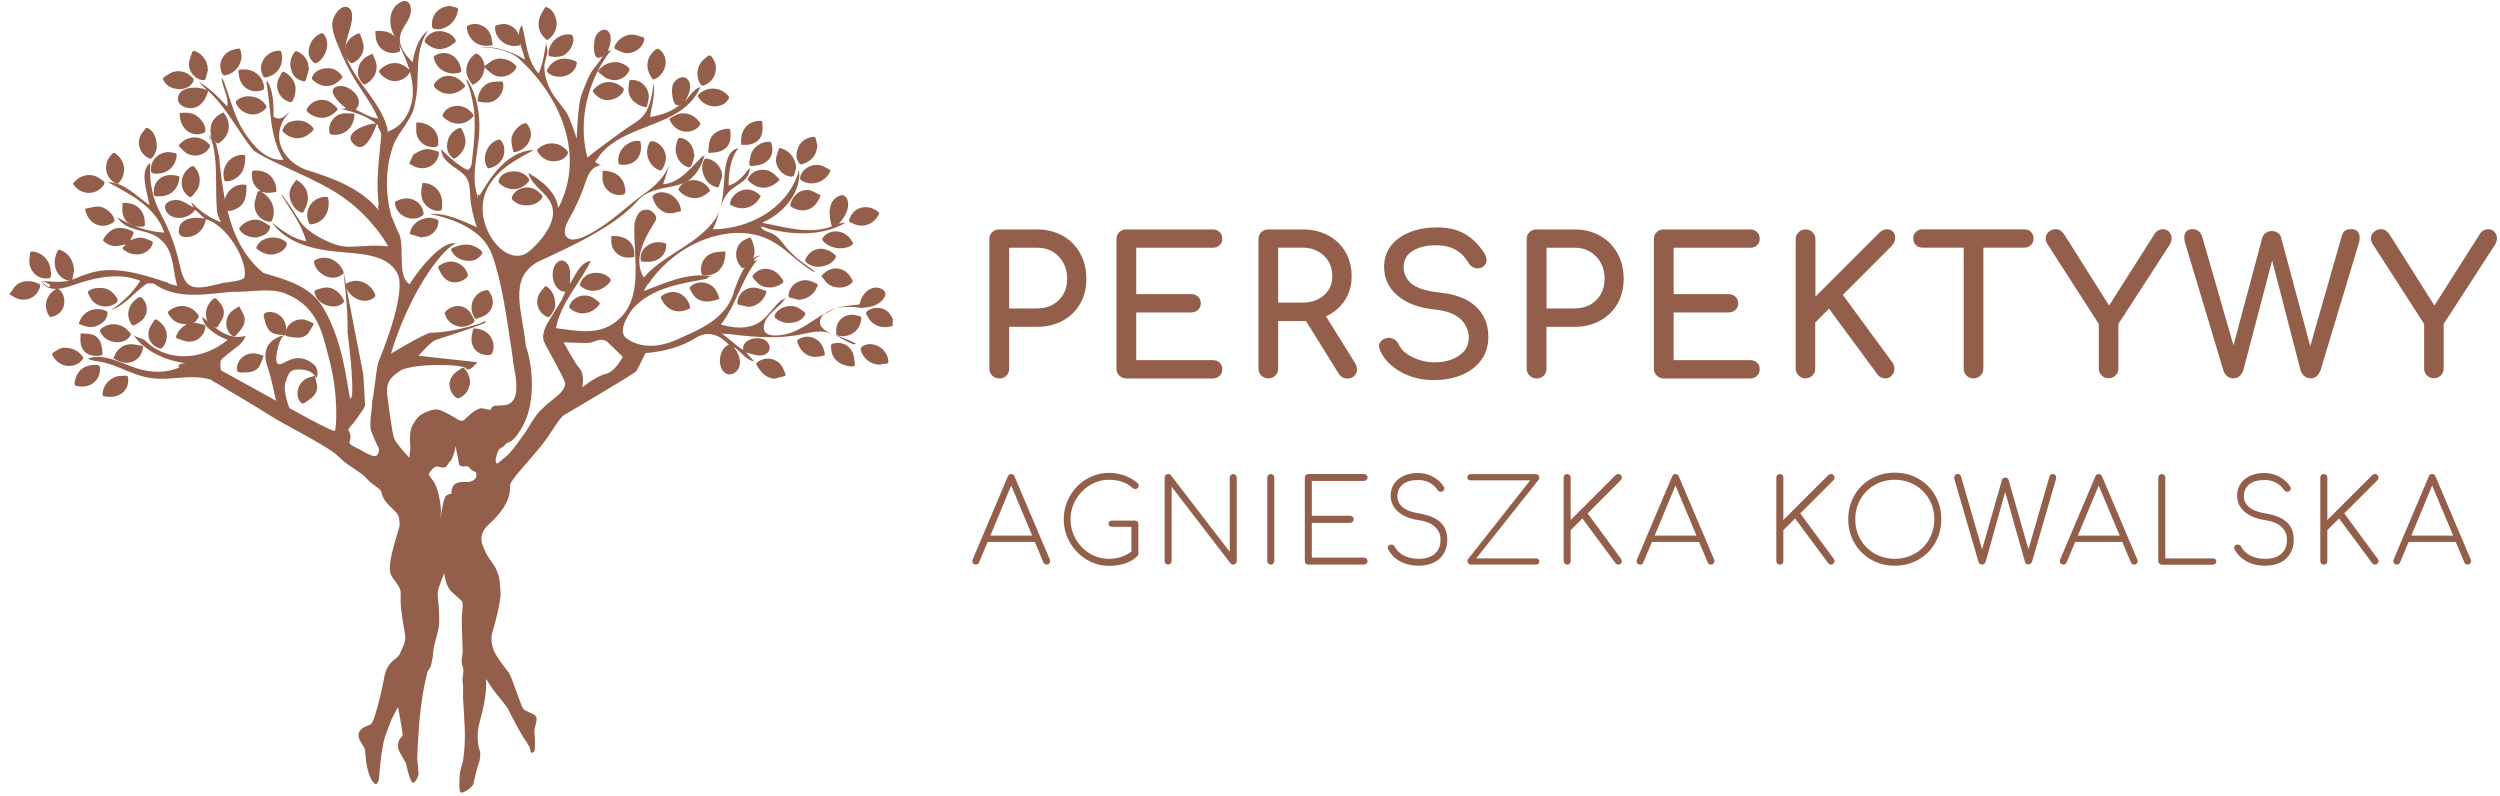 <svg width="201" height="64" viewBox="0 0 201 64" fill="none" xmlns="http://www.w3.org/2000/svg">
<path d="M79.771 30.193C79.617 30.038 79.544 29.847 79.544 29.629V19.238C79.544 19.002 79.617 18.811 79.771 18.665C79.926 18.52 80.117 18.447 80.335 18.447H83.408C84.162 18.447 84.844 18.62 85.444 18.956C86.044 19.293 86.508 19.765 86.844 20.365C87.18 20.965 87.344 21.656 87.344 22.42C87.344 23.165 87.18 23.829 86.844 24.42C86.508 25.002 86.044 25.456 85.444 25.784C84.844 26.111 84.171 26.274 83.408 26.274H81.135V29.638C81.135 29.865 81.062 30.056 80.917 30.202C80.771 30.356 80.58 30.429 80.344 30.429C80.108 30.42 79.926 30.347 79.771 30.193ZM83.408 24.793C84.108 24.793 84.68 24.574 85.126 24.129C85.58 23.683 85.799 23.111 85.799 22.42C85.799 21.693 85.571 21.093 85.126 20.629C84.671 20.156 84.099 19.92 83.408 19.92H81.135V24.802H83.408V24.793Z" fill="#935F4A"/>
<path d="M89.99 30.193C89.835 30.038 89.762 29.847 89.762 29.629V19.238C89.762 19.002 89.835 18.811 89.99 18.665C90.144 18.52 90.335 18.447 90.553 18.447H97.49C97.726 18.447 97.917 18.52 98.053 18.656C98.199 18.793 98.271 18.974 98.271 19.202C98.271 19.42 98.199 19.593 98.053 19.72C97.908 19.856 97.717 19.92 97.49 19.92H91.353V23.647H95.762C95.99 23.647 96.171 23.72 96.326 23.856C96.471 23.993 96.544 24.174 96.544 24.384C96.544 24.602 96.471 24.774 96.326 24.911C96.18 25.047 95.99 25.12 95.762 25.12H91.353V28.956H97.49C97.726 28.956 97.917 29.02 98.053 29.156C98.199 29.293 98.271 29.465 98.271 29.674C98.271 29.902 98.199 30.084 98.053 30.22C97.908 30.356 97.717 30.429 97.49 30.429H90.553C90.335 30.42 90.144 30.347 89.99 30.193Z" fill="#935F4A"/>
<path d="M109.099 29.702C109.099 29.911 109.026 30.074 108.89 30.22C108.753 30.365 108.562 30.429 108.326 30.429C108.026 30.429 107.799 30.302 107.635 30.047L104.999 25.811H104.726H102.762V29.629C102.762 29.856 102.69 30.047 102.544 30.193C102.399 30.347 102.208 30.42 101.972 30.42C101.744 30.42 101.553 30.347 101.408 30.193C101.253 30.038 101.181 29.847 101.181 29.629V19.238C101.181 19.002 101.253 18.811 101.408 18.665C101.562 18.52 101.753 18.447 101.972 18.447H104.735C105.49 18.447 106.172 18.602 106.772 18.92C107.372 19.238 107.835 19.683 108.172 20.256C108.508 20.829 108.672 21.483 108.672 22.22C108.672 22.947 108.49 23.593 108.117 24.156C107.744 24.72 107.244 25.147 106.608 25.429L108.953 29.202C109.053 29.356 109.099 29.529 109.099 29.702ZM104.726 24.329C105.417 24.329 105.999 24.129 106.444 23.738C106.899 23.347 107.117 22.838 107.117 22.211C107.117 21.538 106.89 20.983 106.444 20.556C105.99 20.129 105.417 19.911 104.726 19.911H102.762V24.329H104.726Z" fill="#935F4A"/>
<path d="M112.626 29.902C111.808 29.447 111.253 28.865 110.944 28.138C110.89 28.011 110.872 27.911 110.872 27.829C110.872 27.674 110.926 27.538 111.044 27.42C111.153 27.302 111.308 27.22 111.508 27.183C111.535 27.174 111.59 27.165 111.662 27.165C111.826 27.165 111.981 27.211 112.135 27.311C112.281 27.411 112.39 27.538 112.462 27.702C112.644 28.102 113.008 28.438 113.553 28.711C114.099 28.983 114.69 29.129 115.344 29.129C116.108 29.129 116.762 28.956 117.29 28.602C117.826 28.247 118.09 27.765 118.09 27.147C118.09 26.565 117.862 26.065 117.417 25.647C116.962 25.229 116.281 24.983 115.362 24.884C114.09 24.756 113.099 24.393 112.372 23.774C111.644 23.156 111.281 22.384 111.281 21.447C111.281 20.793 111.472 20.229 111.844 19.747C112.217 19.274 112.726 18.911 113.381 18.656C114.026 18.402 114.762 18.284 115.572 18.284C116.453 18.284 117.19 18.465 117.799 18.82C118.399 19.174 118.917 19.693 119.335 20.356C119.462 20.547 119.517 20.738 119.517 20.911C119.517 21.138 119.417 21.32 119.208 21.465C119.099 21.538 118.962 21.574 118.808 21.574C118.653 21.574 118.508 21.538 118.381 21.456C118.244 21.384 118.144 21.274 118.072 21.138C117.799 20.674 117.453 20.329 117.035 20.084C116.617 19.847 116.099 19.72 115.462 19.72C114.681 19.72 114.053 19.874 113.572 20.174C113.09 20.474 112.853 20.911 112.853 21.483C112.853 22.02 113.072 22.456 113.499 22.82C113.926 23.174 114.699 23.411 115.799 23.529C117.026 23.656 117.981 24.02 118.653 24.638C119.326 25.256 119.662 26.074 119.662 27.084C119.662 27.82 119.462 28.456 119.062 28.983C118.662 29.511 118.135 29.902 117.472 30.165C116.808 30.429 116.099 30.556 115.344 30.556C114.335 30.574 113.435 30.356 112.626 29.902Z" fill="#935F4A"/>
<path d="M122.971 30.193C122.817 30.038 122.744 29.847 122.744 29.629V19.238C122.744 19.002 122.817 18.811 122.971 18.665C123.126 18.52 123.317 18.447 123.535 18.447H126.608C127.362 18.447 128.044 18.62 128.644 18.956C129.244 19.293 129.708 19.765 130.044 20.365C130.381 20.965 130.544 21.656 130.544 22.42C130.544 23.165 130.381 23.829 130.044 24.42C129.708 25.002 129.244 25.456 128.644 25.784C128.044 26.111 127.371 26.274 126.608 26.274H124.335V29.638C124.335 29.865 124.262 30.056 124.117 30.202C123.971 30.356 123.781 30.429 123.544 30.429C123.317 30.42 123.126 30.347 122.971 30.193ZM126.617 24.793C127.317 24.793 127.89 24.574 128.335 24.129C128.79 23.683 129.008 23.111 129.008 22.42C129.008 21.693 128.781 21.093 128.335 20.629C127.881 20.156 127.308 19.92 126.617 19.92H124.344V24.802H126.617V24.793Z" fill="#935F4A"/>
<path d="M133.198 30.193C133.044 30.038 132.971 29.847 132.971 29.629V19.238C132.971 19.002 133.044 18.811 133.198 18.665C133.353 18.52 133.544 18.447 133.762 18.447H140.698C140.935 18.447 141.126 18.52 141.262 18.656C141.408 18.793 141.48 18.974 141.48 19.202C141.48 19.42 141.408 19.593 141.262 19.72C141.117 19.856 140.926 19.92 140.698 19.92H134.562V23.647H138.971C139.198 23.647 139.38 23.72 139.535 23.856C139.68 23.993 139.753 24.174 139.753 24.384C139.753 24.602 139.68 24.774 139.535 24.911C139.389 25.047 139.198 25.12 138.971 25.12H134.562V28.956H140.698C140.935 28.956 141.126 29.02 141.262 29.156C141.408 29.293 141.48 29.465 141.48 29.674C141.48 29.902 141.408 30.084 141.262 30.22C141.117 30.356 140.926 30.429 140.698 30.429H133.762C133.544 30.42 133.353 30.347 133.198 30.193Z" fill="#935F4A"/>
<path d="M144.608 30.193C144.453 30.038 144.372 29.847 144.372 29.629V19.238C144.372 19.011 144.453 18.82 144.608 18.674C144.762 18.52 144.953 18.447 145.172 18.447C145.399 18.447 145.59 18.52 145.735 18.674C145.89 18.829 145.962 19.02 145.962 19.238V23.847L151.044 18.765C151.172 18.638 151.281 18.556 151.372 18.511C151.472 18.465 151.581 18.438 151.699 18.438C151.917 18.438 152.081 18.502 152.199 18.629C152.317 18.756 152.372 18.911 152.372 19.093C152.372 19.356 152.272 19.593 152.081 19.784L148.162 23.711L152.153 29.147C152.253 29.293 152.308 29.456 152.308 29.638C152.308 29.847 152.244 30.029 152.108 30.183C151.972 30.338 151.808 30.42 151.599 30.42C151.317 30.42 151.09 30.311 150.935 30.084L147.053 24.82L145.944 25.929V29.629C145.944 29.856 145.872 30.047 145.717 30.193C145.562 30.347 145.372 30.42 145.153 30.42C144.953 30.42 144.772 30.347 144.608 30.193Z" fill="#935F4A"/>
<path d="M163.29 18.647C163.426 18.784 163.499 18.965 163.499 19.174C163.499 19.393 163.426 19.565 163.29 19.702C163.153 19.838 162.972 19.911 162.763 19.911H159.463V29.629C159.463 29.856 159.39 30.047 159.235 30.193C159.081 30.347 158.89 30.42 158.672 30.42C158.444 30.42 158.253 30.347 158.108 30.193C157.953 30.038 157.881 29.847 157.881 29.629V19.911H154.563C154.344 19.911 154.172 19.838 154.035 19.702C153.899 19.565 153.826 19.384 153.826 19.174C153.826 18.956 153.899 18.784 154.035 18.647C154.172 18.511 154.353 18.438 154.563 18.438H162.772C162.972 18.438 163.153 18.502 163.29 18.647Z" fill="#935F4A"/>
<path d="M174.408 18.647C174.535 18.793 174.598 18.965 174.598 19.165C174.598 19.338 174.544 19.511 174.444 19.674L170.317 26.047V29.62C170.317 29.847 170.244 30.038 170.089 30.183C169.935 30.338 169.744 30.411 169.526 30.411C169.308 30.411 169.126 30.338 168.971 30.183C168.817 30.029 168.744 29.838 168.744 29.62V26.047L164.644 19.674C164.535 19.502 164.471 19.338 164.471 19.183C164.471 18.965 164.553 18.793 164.708 18.647C164.862 18.502 165.053 18.429 165.271 18.429C165.435 18.429 165.571 18.465 165.671 18.538C165.771 18.611 165.871 18.72 165.98 18.874L169.571 24.565L173.226 18.811C173.389 18.556 173.626 18.429 173.935 18.429C174.117 18.438 174.271 18.511 174.408 18.647Z" fill="#935F4A"/>
<path d="M189.562 18.62C189.662 18.747 189.717 18.911 189.717 19.111C189.717 19.265 189.699 19.411 189.653 19.538L186.571 29.774C186.499 29.965 186.399 30.129 186.253 30.247C186.117 30.365 185.953 30.42 185.771 30.42C185.589 30.42 185.426 30.365 185.28 30.247C185.135 30.129 185.035 29.974 184.971 29.793L182.68 20.947L180.362 29.774C180.289 29.965 180.189 30.129 180.044 30.247C179.908 30.365 179.744 30.42 179.562 30.42C179.38 30.42 179.217 30.365 179.071 30.247C178.926 30.138 178.826 29.983 178.762 29.784L175.68 19.529C175.635 19.393 175.617 19.256 175.617 19.111C175.617 18.893 175.671 18.729 175.789 18.602C175.908 18.474 176.071 18.42 176.271 18.42C176.453 18.42 176.617 18.474 176.753 18.574C176.889 18.674 176.989 18.829 177.053 19.02L179.571 27.765L181.889 19.111C181.935 18.956 182.026 18.829 182.162 18.729C182.308 18.629 182.471 18.574 182.653 18.574C182.826 18.574 182.989 18.62 183.126 18.711C183.262 18.802 183.362 18.929 183.399 19.093L185.744 27.829L188.289 18.938C188.344 18.756 188.426 18.62 188.562 18.538C188.689 18.456 188.862 18.42 189.08 18.42C189.308 18.438 189.462 18.502 189.562 18.62Z" fill="#935F4A"/>
<path d="M200.562 18.647C200.69 18.793 200.753 18.965 200.753 19.165C200.753 19.338 200.699 19.511 200.599 19.674L196.471 26.047V29.62C196.471 29.847 196.399 30.038 196.244 30.183C196.09 30.338 195.899 30.411 195.681 30.411C195.462 30.411 195.281 30.338 195.126 30.183C194.971 30.029 194.899 29.838 194.899 29.62V26.047L190.799 19.674C190.69 19.502 190.626 19.338 190.626 19.183C190.626 18.965 190.708 18.793 190.862 18.647C191.017 18.502 191.208 18.429 191.426 18.429C191.59 18.429 191.726 18.465 191.826 18.538C191.926 18.611 192.026 18.72 192.135 18.874L195.726 24.565L199.381 18.811C199.544 18.556 199.781 18.429 200.09 18.429C200.271 18.438 200.435 18.511 200.562 18.647Z" fill="#935F4A"/>
<path d="M84.435 45.111C84.435 45.184 84.408 45.247 84.353 45.311C84.299 45.365 84.235 45.393 84.153 45.393C84.026 45.393 83.944 45.329 83.89 45.22L83.199 43.574H79.408L78.717 45.22C78.671 45.338 78.59 45.393 78.453 45.393C78.362 45.393 78.299 45.365 78.244 45.311C78.199 45.256 78.171 45.193 78.171 45.111C78.171 45.065 78.18 45.029 78.199 44.993L81.026 38.311C81.071 38.184 81.162 38.111 81.299 38.111C81.426 38.111 81.517 38.174 81.571 38.311L84.408 44.993C84.426 45.029 84.435 45.065 84.435 45.111ZM79.626 43.065H82.99L81.299 39.038L79.626 43.065Z" fill="#935F4A"/>
<path d="M91.444 41.929C91.499 41.983 91.526 42.047 91.526 42.129V44.493C91.526 44.538 91.526 44.574 91.517 44.602C91.508 44.629 91.49 44.656 91.462 44.693C90.926 45.229 90.162 45.493 89.171 45.493C88.517 45.493 87.917 45.32 87.353 44.983C86.799 44.647 86.353 44.193 86.017 43.611C85.689 43.038 85.526 42.42 85.526 41.747C85.526 41.084 85.689 40.465 86.017 39.893C86.344 39.32 86.78 38.865 87.344 38.529C87.899 38.193 88.508 38.02 89.171 38.02C90.044 38.02 90.808 38.293 91.471 38.847C91.526 38.893 91.553 38.956 91.553 39.029C91.553 39.102 91.526 39.174 91.48 39.229C91.426 39.283 91.362 39.32 91.271 39.32C91.199 39.32 91.126 39.283 91.035 39.211C90.562 38.783 89.935 38.574 89.162 38.574C88.617 38.574 88.108 38.72 87.626 39.011C87.153 39.302 86.771 39.693 86.49 40.184C86.208 40.674 86.071 41.193 86.071 41.747C86.071 42.32 86.208 42.847 86.49 43.338C86.771 43.829 87.144 44.211 87.617 44.502C88.09 44.783 88.608 44.929 89.162 44.929C89.835 44.929 90.435 44.738 90.962 44.347V42.356H89.399C89.317 42.356 89.253 42.329 89.199 42.283C89.144 42.238 89.117 42.174 89.117 42.102C89.117 42.029 89.144 41.974 89.199 41.929C89.253 41.883 89.317 41.856 89.399 41.856H91.244C91.326 41.847 91.389 41.874 91.444 41.929Z" fill="#935F4A"/>
<path d="M93.717 45.311C93.662 45.256 93.635 45.193 93.635 45.111V38.393C93.635 38.311 93.662 38.247 93.717 38.193C93.772 38.138 93.835 38.111 93.917 38.111C94.008 38.111 94.072 38.138 94.135 38.202L98.872 44.365V38.393C98.872 38.311 98.899 38.247 98.953 38.193C99.008 38.138 99.072 38.111 99.153 38.111C99.226 38.111 99.29 38.138 99.353 38.193C99.408 38.247 99.435 38.311 99.435 38.393V45.111C99.435 45.193 99.408 45.256 99.353 45.311C99.299 45.365 99.235 45.393 99.153 45.393C99.062 45.393 98.999 45.365 98.944 45.311L94.199 39.138V45.111C94.199 45.193 94.172 45.256 94.117 45.311C94.062 45.365 93.999 45.393 93.917 45.393C93.835 45.393 93.772 45.365 93.717 45.311Z" fill="#935F4A"/>
<path d="M101.971 45.311C101.917 45.256 101.89 45.193 101.89 45.111V38.393C101.89 38.311 101.917 38.247 101.971 38.193C102.026 38.138 102.09 38.111 102.171 38.111C102.253 38.111 102.317 38.138 102.371 38.193C102.426 38.247 102.453 38.311 102.453 38.393V45.111C102.453 45.193 102.426 45.256 102.371 45.311C102.317 45.365 102.253 45.393 102.171 45.393C102.09 45.393 102.017 45.365 101.971 45.311Z" fill="#935F4A"/>
<path d="M104.99 45.311C104.935 45.256 104.908 45.193 104.908 45.111V38.393C104.908 38.311 104.935 38.247 104.99 38.193C105.044 38.138 105.108 38.111 105.19 38.111H109.671C109.744 38.111 109.808 38.138 109.871 38.193C109.926 38.247 109.953 38.311 109.953 38.393C109.953 38.465 109.926 38.529 109.871 38.584C109.817 38.638 109.753 38.665 109.671 38.665H105.471V41.465H108.553C108.635 41.465 108.699 41.493 108.753 41.547C108.808 41.602 108.835 41.665 108.835 41.747C108.835 41.829 108.808 41.893 108.753 41.956C108.699 42.011 108.635 42.038 108.553 42.038H105.471V44.829H109.671C109.744 44.829 109.808 44.856 109.871 44.911C109.926 44.965 109.953 45.029 109.953 45.111C109.953 45.193 109.926 45.256 109.871 45.311C109.817 45.365 109.753 45.393 109.671 45.393H105.19C105.108 45.393 105.035 45.365 104.99 45.311Z" fill="#935F4A"/>
<path d="M112.562 45.129C112.135 44.893 111.817 44.565 111.599 44.147C111.58 44.111 111.571 44.074 111.571 44.038C111.571 43.965 111.599 43.902 111.653 43.856C111.708 43.802 111.771 43.783 111.862 43.783C111.989 43.783 112.08 43.838 112.135 43.956C112.299 44.265 112.553 44.511 112.889 44.674C113.226 44.838 113.626 44.929 114.089 44.929C114.626 44.929 115.044 44.793 115.353 44.529C115.662 44.265 115.817 43.883 115.817 43.393C115.817 42.974 115.662 42.62 115.362 42.347C115.062 42.074 114.617 41.893 114.026 41.811C113.335 41.711 112.799 41.483 112.399 41.138C112.008 40.783 111.808 40.356 111.808 39.856C111.808 39.493 111.899 39.174 112.08 38.902C112.262 38.629 112.526 38.411 112.853 38.256C113.189 38.102 113.571 38.029 114.008 38.029C114.462 38.029 114.88 38.138 115.253 38.356C115.635 38.574 115.908 38.838 116.089 39.138C116.117 39.184 116.126 39.229 116.126 39.283C116.126 39.338 116.108 39.374 116.08 39.42C116.053 39.456 116.017 39.493 115.962 39.52C115.935 39.529 115.899 39.538 115.853 39.538C115.744 39.538 115.653 39.493 115.589 39.402C115.226 38.865 114.689 38.593 113.999 38.593C113.48 38.593 113.08 38.711 112.789 38.938C112.499 39.174 112.353 39.493 112.353 39.911C112.353 40.256 112.499 40.547 112.78 40.783C113.062 41.02 113.508 41.184 114.108 41.283C114.889 41.411 115.462 41.656 115.826 42.002C116.189 42.356 116.362 42.811 116.362 43.383C116.362 43.811 116.271 44.184 116.08 44.502C115.889 44.82 115.626 45.065 115.28 45.229C114.935 45.393 114.535 45.483 114.08 45.483C113.489 45.483 112.989 45.365 112.562 45.129Z" fill="#935F4A"/>
<path d="M118.062 45.311C118.008 45.256 117.98 45.193 117.98 45.111C117.98 45.038 117.998 44.983 118.044 44.938L123.026 38.62H118.253C118.162 38.62 118.098 38.602 118.044 38.556C117.989 38.52 117.971 38.456 117.971 38.365C117.971 38.293 117.998 38.238 118.053 38.193C118.108 38.147 118.171 38.12 118.253 38.12H123.48C123.562 38.12 123.626 38.147 123.68 38.211C123.735 38.274 123.762 38.338 123.762 38.411C123.762 38.465 123.744 38.52 123.717 38.556L118.689 44.893H123.48C123.562 44.893 123.626 44.911 123.68 44.956C123.735 45.002 123.762 45.065 123.762 45.147C123.762 45.22 123.735 45.274 123.68 45.32C123.626 45.374 123.562 45.393 123.48 45.393H118.253C118.18 45.393 118.117 45.365 118.062 45.311Z" fill="#935F4A"/>
<path d="M125.799 45.311C125.744 45.256 125.717 45.193 125.717 45.111V38.393C125.717 38.311 125.744 38.247 125.799 38.193C125.853 38.138 125.917 38.111 125.999 38.111C126.08 38.111 126.144 38.138 126.199 38.193C126.253 38.247 126.28 38.311 126.28 38.393V41.811L129.899 38.193C129.971 38.138 130.035 38.111 130.117 38.111C130.199 38.111 130.262 38.138 130.317 38.193C130.371 38.247 130.399 38.311 130.399 38.393C130.399 38.465 130.371 38.529 130.317 38.602L127.644 41.274L130.344 44.947C130.38 45.002 130.399 45.056 130.399 45.111C130.399 45.184 130.371 45.247 130.317 45.311C130.262 45.365 130.199 45.393 130.126 45.393C130.017 45.393 129.944 45.356 129.88 45.274L127.226 41.684L126.28 42.629V45.12C126.28 45.202 126.253 45.265 126.199 45.32C126.144 45.374 126.08 45.402 125.999 45.402C125.926 45.393 125.853 45.365 125.799 45.311Z" fill="#935F4A"/>
<path d="M137.844 45.111C137.844 45.184 137.817 45.247 137.762 45.311C137.708 45.365 137.644 45.393 137.562 45.393C137.435 45.393 137.353 45.329 137.299 45.22L136.608 43.574H132.817L132.126 45.22C132.081 45.338 131.999 45.393 131.862 45.393C131.771 45.393 131.708 45.365 131.653 45.311C131.608 45.256 131.581 45.193 131.581 45.111C131.581 45.065 131.59 45.029 131.608 44.993L134.435 38.311C134.481 38.184 134.571 38.111 134.708 38.111C134.835 38.111 134.926 38.174 134.981 38.311L137.817 44.993C137.835 45.029 137.844 45.065 137.844 45.111ZM133.035 43.065H136.399L134.708 39.038L133.035 43.065Z" fill="#935F4A"/>
<path d="M142.899 45.311C142.844 45.256 142.817 45.193 142.817 45.111V38.393C142.817 38.311 142.844 38.247 142.899 38.193C142.953 38.138 143.017 38.111 143.099 38.111C143.181 38.111 143.244 38.138 143.299 38.193C143.353 38.247 143.381 38.311 143.381 38.393V41.811L146.999 38.193C147.071 38.138 147.135 38.111 147.217 38.111C147.299 38.111 147.362 38.138 147.417 38.193C147.471 38.247 147.499 38.311 147.499 38.393C147.499 38.465 147.471 38.529 147.417 38.602L144.744 41.274L147.444 44.947C147.481 45.002 147.499 45.056 147.499 45.111C147.499 45.184 147.471 45.247 147.417 45.311C147.362 45.365 147.299 45.393 147.226 45.393C147.117 45.393 147.044 45.356 146.981 45.274L144.326 41.684L143.381 42.629V45.12C143.381 45.202 143.353 45.265 143.299 45.32C143.244 45.374 143.181 45.402 143.099 45.402C143.026 45.393 142.953 45.365 142.899 45.311Z" fill="#935F4A"/>
<path d="M150.435 44.993C149.871 44.665 149.417 44.22 149.09 43.647C148.762 43.074 148.599 42.447 148.599 41.738C148.599 41.038 148.762 40.411 149.09 39.838C149.417 39.265 149.862 38.82 150.435 38.493C151.008 38.165 151.635 38.002 152.344 38.002C153.044 38.002 153.671 38.165 154.244 38.493C154.817 38.82 155.262 39.265 155.59 39.838C155.917 40.411 156.08 41.038 156.08 41.738C156.08 42.438 155.917 43.074 155.59 43.647C155.262 44.22 154.817 44.665 154.244 44.993C153.671 45.32 153.044 45.483 152.344 45.483C151.644 45.483 151.008 45.32 150.435 44.993ZM153.953 44.511C154.435 44.238 154.817 43.856 155.099 43.365C155.371 42.883 155.517 42.338 155.517 41.747C155.517 41.156 155.38 40.62 155.099 40.138C154.826 39.656 154.444 39.274 153.953 38.993C153.471 38.72 152.935 38.574 152.344 38.574C151.744 38.574 151.208 38.711 150.726 38.993C150.244 39.265 149.862 39.647 149.58 40.138C149.308 40.62 149.162 41.156 149.162 41.747C149.162 42.347 149.299 42.883 149.58 43.365C149.853 43.847 150.235 44.229 150.726 44.511C151.208 44.783 151.753 44.929 152.344 44.929C152.935 44.929 153.471 44.783 153.953 44.511Z" fill="#935F4A"/>
<path d="M165.244 38.193C165.289 38.247 165.317 38.32 165.317 38.402C165.317 38.429 165.308 38.474 165.299 38.529L163.38 45.147C163.353 45.22 163.317 45.283 163.262 45.32C163.208 45.365 163.153 45.383 163.089 45.383C163.017 45.383 162.953 45.365 162.899 45.32C162.853 45.274 162.817 45.22 162.799 45.147L161.217 39.547L159.653 45.147C159.589 45.311 159.489 45.393 159.353 45.393C159.28 45.393 159.226 45.365 159.171 45.32C159.117 45.274 159.08 45.22 159.062 45.147L157.135 38.529C157.126 38.465 157.117 38.429 157.117 38.411C157.117 38.32 157.144 38.256 157.189 38.193C157.235 38.138 157.308 38.111 157.399 38.111C157.544 38.111 157.635 38.184 157.671 38.329L159.362 44.165L160.962 38.574C160.971 38.52 161.008 38.483 161.062 38.447C161.117 38.411 161.171 38.393 161.226 38.393C161.289 38.393 161.344 38.411 161.389 38.447C161.435 38.483 161.471 38.529 161.489 38.584L163.089 44.165L164.78 38.302C164.789 38.247 164.826 38.202 164.871 38.165C164.926 38.129 164.98 38.111 165.053 38.111C165.126 38.111 165.189 38.138 165.244 38.193Z" fill="#935F4A"/>
<path d="M171.872 45.111C171.872 45.184 171.844 45.247 171.79 45.311C171.735 45.365 171.672 45.393 171.59 45.393C171.462 45.393 171.381 45.329 171.326 45.22L170.635 43.574H166.844L166.153 45.22C166.108 45.338 166.026 45.393 165.89 45.393C165.799 45.393 165.735 45.365 165.681 45.311C165.635 45.256 165.608 45.193 165.608 45.111C165.608 45.065 165.617 45.029 165.635 44.993L168.462 38.311C168.508 38.184 168.599 38.111 168.735 38.111C168.862 38.111 168.953 38.174 169.008 38.311L171.844 44.993C171.862 45.029 171.872 45.065 171.872 45.111ZM167.062 43.065H170.426L168.735 39.038L167.062 43.065Z" fill="#935F4A"/>
<path d="M173.608 45.311C173.553 45.256 173.526 45.193 173.526 45.111V38.393C173.526 38.311 173.553 38.247 173.608 38.193C173.662 38.138 173.726 38.111 173.808 38.111C173.89 38.111 173.953 38.138 174.008 38.193C174.062 38.247 174.09 38.311 174.09 38.393V44.893H177.917C177.999 44.893 178.062 44.92 178.117 44.965C178.171 45.011 178.199 45.074 178.199 45.147C178.199 45.22 178.171 45.283 178.117 45.329C178.062 45.374 177.999 45.402 177.917 45.402H173.808C173.726 45.393 173.662 45.365 173.608 45.311Z" fill="#935F4A"/>
<path d="M180.617 45.129C180.19 44.893 179.871 44.565 179.653 44.147C179.635 44.111 179.626 44.074 179.626 44.038C179.626 43.965 179.653 43.902 179.708 43.856C179.762 43.802 179.826 43.783 179.917 43.783C180.044 43.783 180.135 43.838 180.19 43.956C180.353 44.265 180.608 44.511 180.944 44.674C181.281 44.847 181.681 44.929 182.144 44.929C182.681 44.929 183.099 44.793 183.408 44.529C183.717 44.265 183.871 43.883 183.871 43.393C183.871 42.974 183.717 42.62 183.417 42.347C183.117 42.074 182.671 41.893 182.081 41.811C181.39 41.711 180.853 41.483 180.453 41.138C180.062 40.783 179.862 40.356 179.862 39.856C179.862 39.493 179.953 39.174 180.135 38.902C180.317 38.629 180.581 38.411 180.908 38.256C181.244 38.102 181.626 38.029 182.062 38.029C182.517 38.029 182.935 38.138 183.308 38.356C183.69 38.574 183.962 38.838 184.144 39.138C184.171 39.184 184.181 39.229 184.181 39.283C184.181 39.338 184.162 39.374 184.135 39.42C184.108 39.465 184.071 39.493 184.017 39.52C183.99 39.529 183.953 39.538 183.908 39.538C183.799 39.538 183.708 39.493 183.644 39.402C183.281 38.865 182.744 38.593 182.053 38.593C181.535 38.593 181.135 38.711 180.844 38.938C180.553 39.174 180.408 39.493 180.408 39.911C180.408 40.256 180.553 40.547 180.835 40.783C181.117 41.02 181.562 41.184 182.162 41.283C182.944 41.411 183.517 41.656 183.881 42.002C184.244 42.356 184.417 42.811 184.417 43.383C184.417 43.811 184.326 44.184 184.135 44.502C183.944 44.82 183.681 45.065 183.335 45.229C182.99 45.393 182.59 45.483 182.135 45.483C181.553 45.483 181.044 45.365 180.617 45.129Z" fill="#935F4A"/>
<path d="M186.635 45.311C186.58 45.256 186.553 45.193 186.553 45.111V38.393C186.553 38.311 186.58 38.247 186.635 38.193C186.69 38.138 186.753 38.111 186.835 38.111C186.917 38.111 186.98 38.138 187.035 38.193C187.09 38.247 187.117 38.311 187.117 38.393V41.811L190.735 38.193C190.808 38.138 190.871 38.111 190.953 38.111C191.035 38.111 191.099 38.138 191.153 38.193C191.208 38.247 191.235 38.311 191.235 38.393C191.235 38.465 191.208 38.529 191.153 38.602L188.48 41.274L191.18 44.947C191.217 45.002 191.235 45.056 191.235 45.111C191.235 45.184 191.208 45.247 191.153 45.311C191.099 45.365 191.035 45.393 190.962 45.393C190.853 45.393 190.78 45.356 190.717 45.274L188.062 41.684L187.117 42.629V45.12C187.117 45.202 187.09 45.265 187.035 45.32C186.98 45.374 186.917 45.402 186.835 45.402C186.753 45.393 186.69 45.365 186.635 45.311Z" fill="#935F4A"/>
<path d="M198.681 45.111C198.681 45.184 198.653 45.247 198.599 45.311C198.544 45.365 198.481 45.393 198.399 45.393C198.272 45.393 198.19 45.329 198.135 45.22L197.444 43.574H193.653L192.962 45.22C192.917 45.338 192.835 45.393 192.699 45.393C192.608 45.393 192.544 45.365 192.49 45.311C192.444 45.256 192.417 45.193 192.417 45.111C192.417 45.065 192.426 45.029 192.444 44.993L195.272 38.311C195.317 38.184 195.408 38.111 195.544 38.111C195.672 38.111 195.762 38.174 195.817 38.311L198.653 44.993C198.672 45.029 198.681 45.065 198.681 45.111ZM193.872 43.065H197.235L195.544 39.038L193.872 43.065Z" fill="#935F4A"/>
<path fill-rule="evenodd" clip-rule="evenodd" d="M16.799 10.847C16.835 10.947 16.881 11.038 16.908 11.138C16.917 11.184 16.917 11.229 16.908 11.284C16.844 11.147 16.817 11.002 16.799 10.847Z" fill="#935F4A"/>
<path fill-rule="evenodd" clip-rule="evenodd" d="M38.453 15.965C38.426 15.893 38.399 15.811 38.38 15.738C38.399 15.592 38.608 15.602 38.562 15.784C38.517 15.838 38.489 15.902 38.453 15.965Z" fill="#935F4A"/>
<path fill-rule="evenodd" clip-rule="evenodd" d="M57.953 16.593C57.917 16.72 57.88 16.847 57.835 16.974C57.871 16.847 57.908 16.72 57.953 16.593Z" fill="#935F4A"/>
<path fill-rule="evenodd" clip-rule="evenodd" d="M58.544 15.483C58.262 15.811 58.09 16.192 57.953 16.593C58.126 15.938 58.162 15.247 58.217 14.583C58.28 13.802 58.308 12.074 59.371 11.911C58.699 12.756 58.59 13.883 58.58 14.92C59.326 14.72 59.826 14.083 60.262 13.492C60.362 14.529 59.108 14.838 58.544 15.483Z" fill="#935F4A"/>
<path fill-rule="evenodd" clip-rule="evenodd" d="M64.262 13.684C64.235 13.784 64.208 13.874 64.171 13.965C64.117 13.947 64.09 13.829 64.262 13.684Z" fill="#935F4A"/>
<path fill-rule="evenodd" clip-rule="evenodd" d="M64.271 13.92C64.271 13.838 64.262 13.765 64.262 13.684C64.29 13.802 64.29 13.874 64.271 13.92Z" fill="#935F4A"/>
<path fill-rule="evenodd" clip-rule="evenodd" d="M66.272 25.265C66.508 25.038 66.835 24.892 67.199 24.811C66.881 24.929 66.572 25.084 66.272 25.265Z" fill="#935F4A"/>
<path fill-rule="evenodd" clip-rule="evenodd" d="M70.744 24.311C70.326 24.638 69.817 24.711 69.299 24.756C69.353 24.774 69.398 24.783 69.453 24.802C68.889 24.674 67.962 24.602 67.189 24.783C67.735 24.574 69.135 24.511 69.126 24.456C69.198 23.656 70.09 22.802 70.908 23.238C71.453 23.538 71.09 24.038 70.744 24.311Z" fill="#935F4A"/>
<path fill-rule="evenodd" clip-rule="evenodd" d="M0.781 23.602C0.853 23.511 0.935 23.438 0.99 23.338C1.371 22.647 2.062 22.483 2.79 22.683C2.835 22.692 2.881 22.711 2.917 22.729C3.262 22.847 3.29 22.92 3.153 23.247C2.844 23.992 1.999 24.302 1.253 23.947C1.09 23.865 0.935 23.765 0.771 23.674C0.781 23.647 0.781 23.629 0.781 23.602Z" fill="#935F4A"/>
<path fill-rule="evenodd" clip-rule="evenodd" d="M71.771 26.202C71.117 26.402 70.517 26.32 70.026 25.838C69.871 25.683 69.771 25.474 69.662 25.284C69.581 25.156 69.644 25.065 69.762 24.983C70.38 24.584 71.281 24.674 71.68 25.456C71.717 25.52 71.753 25.584 71.79 25.656C71.771 25.829 71.771 26.02 71.771 26.202Z" fill="#935F4A"/>
<path fill-rule="evenodd" clip-rule="evenodd" d="M38.971 5.402C38.88 6.093 38.599 6.574 37.98 6.82C37.699 6.42 37.444 6.029 37.499 5.52C37.553 5.02 37.808 4.629 38.208 4.338C38.253 4.311 38.353 4.311 38.408 4.347C38.69 4.529 38.844 4.802 38.926 5.12C38.944 5.174 38.953 5.229 38.971 5.311C39.053 5.247 39.135 5.193 39.208 5.129C39.517 4.874 39.844 4.693 40.262 4.711C40.735 4.729 41.126 4.929 41.462 5.256C41.544 5.338 41.517 5.402 41.48 5.493C41.199 6.047 40.371 6.338 39.762 6.056C39.526 5.947 39.335 5.747 39.135 5.583C39.071 5.538 39.035 5.483 38.971 5.402Z" fill="#935F4A"/>
<path fill-rule="evenodd" clip-rule="evenodd" d="M36.263 21.029C36.89 21.029 37.499 21.502 37.617 22.111C37.626 22.165 37.59 22.247 37.553 22.284C36.99 22.829 36.108 22.893 35.581 22.174C35.444 21.993 35.353 21.774 35.253 21.574C35.208 21.483 35.226 21.42 35.317 21.356C35.59 21.156 35.935 21.038 36.263 21.029Z" fill="#935F4A"/>
<path fill-rule="evenodd" clip-rule="evenodd" d="M33.981 14.702C34.817 14.729 35.444 15.293 35.535 16.093C35.562 16.311 35.544 16.538 35.535 16.765C35.535 16.884 35.462 16.938 35.353 16.947C34.717 17.029 33.99 16.474 33.899 15.838C33.826 15.456 33.89 15.084 33.981 14.702Z" fill="#935F4A"/>
<path fill-rule="evenodd" clip-rule="evenodd" d="M65.981 15.702C65.617 16.692 64.881 17.147 63.926 16.793C63.917 16.793 63.908 16.784 63.899 16.774C63.49 16.611 63.471 16.556 63.644 16.147C63.881 15.602 64.381 15.256 64.908 15.274C65.035 15.274 65.162 15.302 65.281 15.347C65.517 15.456 65.744 15.584 65.981 15.702Z" fill="#935F4A"/>
<path fill-rule="evenodd" clip-rule="evenodd" d="M33.19 17.574C32.462 17.574 31.862 17.065 31.753 16.384C31.744 16.32 31.771 16.22 31.808 16.202C32.353 15.883 33.017 15.838 33.544 16.238C33.826 16.456 33.99 16.747 34.053 17.093C34.071 17.202 34.035 17.284 33.953 17.347C33.717 17.511 33.453 17.584 33.19 17.574Z" fill="#935F4A"/>
<path fill-rule="evenodd" clip-rule="evenodd" d="M36.199 0.483C36.38 0.529 36.562 0.565 36.744 0.629C36.78 0.638 36.835 0.72 36.826 0.765C36.744 1.538 36.19 2.174 35.453 2.329C35.317 2.356 35.18 2.356 35.044 2.347C34.799 2.329 34.735 2.256 34.726 2.011C34.699 1.038 35.435 0.493 36.199 0.483Z" fill="#935F4A"/>
<path fill-rule="evenodd" clip-rule="evenodd" d="M43.99 3.238C43.299 2.702 43.117 1.947 43.499 1.147C43.581 0.974 43.699 0.82 43.79 0.656C43.844 0.565 43.899 0.556 43.99 0.593C44.353 0.747 44.553 1.047 44.672 1.402C44.908 2.111 44.626 2.838 43.99 3.238Z" fill="#935F4A"/>
<path fill-rule="evenodd" clip-rule="evenodd" d="M58.317 20.211C58.353 20.929 58.08 21.884 57.144 22.093C56.971 22.138 56.78 22.138 56.599 22.147C56.462 22.156 56.417 22.056 56.389 21.938C56.235 21.202 56.69 20.465 57.426 20.302C57.708 20.238 58.008 20.238 58.317 20.211Z" fill="#935F4A"/>
<path fill-rule="evenodd" clip-rule="evenodd" d="M54.753 16.974C54.281 17.093 53.826 17.265 53.353 17.029C52.862 16.783 52.608 16.356 52.462 15.856C52.444 15.802 52.526 15.683 52.59 15.647C52.935 15.411 53.317 15.42 53.699 15.547C54.272 15.729 54.744 16.365 54.753 16.974Z" fill="#935F4A"/>
<path fill-rule="evenodd" clip-rule="evenodd" d="M66.035 22.202C66.399 21.774 66.835 21.502 67.417 21.602C67.972 21.692 68.317 22.065 68.544 22.556C68.562 22.602 68.544 22.692 68.499 22.729C67.962 23.302 66.808 23.229 66.353 22.602C66.262 22.465 66.153 22.347 66.035 22.202Z" fill="#935F4A"/>
<path fill-rule="evenodd" clip-rule="evenodd" d="M61.981 23.111C61.453 23.12 61.135 22.993 60.881 22.711C60.79 22.611 60.699 22.52 60.608 22.429C60.463 22.284 60.463 22.211 60.59 22.065C61.099 21.465 61.99 21.456 62.599 22.065C62.726 22.193 62.826 22.356 62.935 22.502C63.026 22.629 62.99 22.72 62.863 22.802C62.544 23.002 62.208 23.102 61.981 23.111Z" fill="#935F4A"/>
<path fill-rule="evenodd" clip-rule="evenodd" d="M59.181 20.52C59.181 19.82 59.481 19.42 60.09 19.174C60.344 19.074 60.344 19.074 60.453 19.329C60.672 19.838 60.763 20.347 60.517 20.865C60.372 21.174 60.126 21.384 59.817 21.529C59.717 21.574 59.653 21.556 59.59 21.474C59.308 21.165 59.19 20.802 59.181 20.52Z" fill="#935F4A"/>
<path fill-rule="evenodd" clip-rule="evenodd" d="M59.626 16.747C59.381 16.756 59.081 16.638 58.781 16.502C58.672 16.447 58.69 16.365 58.708 16.284C58.79 15.92 59.017 15.656 59.317 15.456C59.908 15.074 60.599 15.202 61.117 15.702C61.144 15.729 61.163 15.802 61.144 15.829C60.808 16.356 60.39 16.747 59.626 16.747Z" fill="#935F4A"/>
<path fill-rule="evenodd" clip-rule="evenodd" d="M32.899 13.165C32.944 13.056 32.972 12.983 33.008 12.911C33.108 12.729 33.163 12.465 33.326 12.374C33.754 12.111 34.217 11.874 34.754 12.047C34.881 12.093 35.017 12.129 35.154 12.156C35.29 12.184 35.308 12.256 35.29 12.383C35.144 13.274 34.254 13.756 33.372 13.411C33.217 13.338 33.072 13.247 32.899 13.165Z" fill="#935F4A"/>
<path fill-rule="evenodd" clip-rule="evenodd" d="M37.426 11.465C37.381 11.938 37.108 12.383 36.626 12.702C36.535 12.765 36.462 12.756 36.381 12.684C35.981 12.356 35.881 11.92 35.972 11.438C36.072 10.902 36.372 10.52 36.89 10.311C36.999 10.265 37.072 10.284 37.135 10.402C37.281 10.702 37.435 11.002 37.426 11.465Z" fill="#935F4A"/>
<path fill-rule="evenodd" clip-rule="evenodd" d="M35.299 3.947C34.926 3.92 34.535 3.756 34.208 3.438C34.135 3.365 34.117 3.302 34.171 3.193C34.453 2.629 35.108 2.365 35.771 2.565C36.117 2.665 36.417 2.838 36.608 3.165C36.671 3.274 36.662 3.347 36.562 3.429C36.208 3.711 35.853 3.947 35.299 3.947Z" fill="#935F4A"/>
<path fill-rule="evenodd" clip-rule="evenodd" d="M64.008 13.502C63.953 13.702 63.908 13.902 63.835 14.093C63.817 14.147 63.717 14.202 63.653 14.202C62.917 14.193 62.262 13.383 62.408 12.656C62.453 12.429 62.544 12.22 62.608 11.993C62.635 11.893 62.689 11.893 62.771 11.911C63.48 12.102 63.98 12.747 64.008 13.502Z" fill="#935F4A"/>
<path fill-rule="evenodd" clip-rule="evenodd" d="M47.935 21.929C48.353 21.947 48.717 22.047 49.008 22.347C49.117 22.456 49.135 22.547 49.035 22.683C48.508 23.356 47.608 23.583 46.944 23.183C46.553 22.947 46.535 22.938 46.78 22.529C47.035 22.083 47.471 21.947 47.935 21.929Z" fill="#935F4A"/>
<path fill-rule="evenodd" clip-rule="evenodd" d="M57.562 5.438C57.562 6.256 57.072 6.693 56.526 6.893C56.481 6.911 56.39 6.856 56.353 6.811C55.935 6.274 55.99 5.402 56.471 4.883C56.599 4.747 56.753 4.629 56.899 4.511C57.026 4.42 57.135 4.447 57.226 4.565C57.453 4.856 57.553 5.183 57.562 5.438Z" fill="#935F4A"/>
<path fill-rule="evenodd" clip-rule="evenodd" d="M44.69 4.583C44.508 4.565 44.353 4.556 44.199 4.529C44.163 4.52 44.099 4.456 44.099 4.411C44.062 3.474 44.881 2.702 45.817 2.765C45.981 2.774 46.053 2.865 46.081 3.011C46.199 3.62 45.663 4.42 45.053 4.538C44.926 4.556 44.79 4.565 44.69 4.583Z" fill="#935F4A"/>
<path fill-rule="evenodd" clip-rule="evenodd" d="M44.426 12.965C43.989 12.947 43.544 12.72 43.235 12.22C43.162 12.093 43.19 12.02 43.289 11.929C43.989 11.329 45.017 11.411 45.59 12.111C45.69 12.238 45.69 12.329 45.599 12.456C45.335 12.811 44.989 12.974 44.426 12.965Z" fill="#935F4A"/>
<path fill-rule="evenodd" clip-rule="evenodd" d="M58.062 14.184C57.98 14.447 57.889 14.702 57.808 14.965C57.78 15.065 57.726 15.074 57.626 15.056C57.026 14.902 56.699 14.483 56.526 13.929C56.417 13.574 56.426 13.229 56.59 12.883C56.635 12.793 56.699 12.747 56.808 12.756C57.489 12.811 58.08 13.493 58.062 14.184Z" fill="#935F4A"/>
<path fill-rule="evenodd" clip-rule="evenodd" d="M62.69 14.438C61.962 15.256 60.99 15.302 60.253 14.602C60.09 14.438 60.081 14.402 60.217 14.211C60.626 13.611 61.508 13.456 62.117 13.902C62.326 14.038 62.499 14.256 62.69 14.438Z" fill="#935F4A"/>
<path fill-rule="evenodd" clip-rule="evenodd" d="M57.099 15.356C56.708 15.674 56.317 15.965 55.781 15.929C55.326 15.893 54.944 15.702 54.626 15.365C54.544 15.274 54.535 15.202 54.608 15.093C54.999 14.465 55.826 14.293 56.526 14.702C56.808 14.874 56.981 15.074 57.099 15.356Z" fill="#935F4A"/>
<path fill-rule="evenodd" clip-rule="evenodd" d="M36.108 7.547C35.671 7.529 35.271 7.383 34.962 7.038C34.871 6.929 34.853 6.847 34.935 6.72C35.362 6.074 36.181 5.902 36.853 6.347C37.035 6.465 37.181 6.647 37.344 6.802C37.417 6.874 37.399 6.947 37.326 7.029C36.999 7.356 36.599 7.529 36.108 7.547Z" fill="#935F4A"/>
<path fill-rule="evenodd" clip-rule="evenodd" d="M54.944 9.111C55.544 9.111 55.953 9.438 56.299 9.874C56.326 9.911 56.29 10.011 56.263 10.056C56.017 10.456 55.444 10.674 54.917 10.556C54.417 10.438 54.072 10.129 53.853 9.665C53.808 9.574 53.817 9.52 53.926 9.465C54.253 9.302 54.562 9.093 54.944 9.111Z" fill="#935F4A"/>
<path fill-rule="evenodd" clip-rule="evenodd" d="M42.317 16.511C41.908 16.511 41.535 16.393 41.235 16.093C41.126 15.983 41.117 15.893 41.19 15.756C41.553 15.056 42.553 14.847 43.199 15.347C43.335 15.456 43.471 15.574 43.599 15.711C43.626 15.738 43.626 15.838 43.599 15.883C43.335 16.302 42.926 16.474 42.444 16.511C42.399 16.511 42.362 16.511 42.317 16.511Z" fill="#935F4A"/>
<path fill-rule="evenodd" clip-rule="evenodd" d="M65.99 19.993C66.481 20.02 66.862 20.22 67.181 20.538C67.208 20.565 67.217 20.665 67.19 20.711C66.999 21.056 66.699 21.256 66.335 21.365C65.853 21.502 65.381 21.493 64.944 21.193C64.708 21.029 64.69 20.965 64.826 20.711C65.09 20.247 65.499 20.02 65.99 19.993Z" fill="#935F4A"/>
<path fill-rule="evenodd" clip-rule="evenodd" d="M64.253 24.111C64.017 24.056 63.771 24.002 63.535 23.938C63.408 23.902 63.38 23.811 63.399 23.683C63.508 22.865 64.399 22.32 65.171 22.602C65.335 22.656 65.49 22.738 65.653 22.793C65.744 22.829 65.753 22.874 65.726 22.965C65.508 23.629 64.99 24.02 64.253 24.111Z" fill="#935F4A"/>
<path fill-rule="evenodd" clip-rule="evenodd" d="M51.999 8.62C51.399 8.583 50.535 8.093 50.526 7.193C50.526 6.983 50.571 6.774 50.59 6.556C50.599 6.465 50.653 6.438 50.744 6.429C51.58 6.383 52.271 7.129 52.144 7.956C52.117 8.193 52.053 8.402 51.999 8.62Z" fill="#935F4A"/>
<path fill-rule="evenodd" clip-rule="evenodd" d="M66.781 13.693C66.417 14.638 65.281 15.029 64.453 14.52C64.326 14.438 64.308 14.356 64.335 14.22C64.517 13.483 65.462 13.038 66.181 13.365C66.39 13.456 66.581 13.584 66.781 13.693Z" fill="#935F4A"/>
<path fill-rule="evenodd" clip-rule="evenodd" d="M41.253 15.211C40.844 15.202 40.453 15.029 40.135 14.72C40.09 14.674 40.071 14.574 40.09 14.511C40.19 14.184 40.435 13.983 40.744 13.874C41.217 13.711 41.68 13.747 42.117 13.993C42.208 14.047 42.299 14.12 42.371 14.193C42.617 14.438 42.617 14.511 42.362 14.747C42.062 15.038 41.717 15.211 41.253 15.211Z" fill="#935F4A"/>
<path fill-rule="evenodd" clip-rule="evenodd" d="M36.517 5.911C35.653 5.911 35.008 5.374 34.872 4.611C34.862 4.565 34.917 4.483 34.962 4.465C36.044 3.865 37.008 4.693 37.09 5.702C37.09 5.747 37.026 5.82 36.981 5.838C36.808 5.874 36.617 5.893 36.517 5.911Z" fill="#935F4A"/>
<path fill-rule="evenodd" clip-rule="evenodd" d="M49.599 4.993C49.835 5.011 50.208 5.138 50.526 5.429C50.626 5.52 50.635 5.602 50.572 5.72C50.235 6.374 49.453 6.629 48.763 6.283C48.553 6.174 48.372 6.011 48.181 5.856C48.072 5.765 48.072 5.665 48.199 5.556C48.544 5.229 48.908 4.974 49.599 4.993Z" fill="#935F4A"/>
<path fill-rule="evenodd" clip-rule="evenodd" d="M70.699 29.32C69.972 29.302 69.326 28.774 69.199 28.065C69.19 28.011 69.235 27.92 69.281 27.884C69.617 27.638 69.981 27.62 70.372 27.738C70.963 27.92 71.372 28.429 71.426 29.011C71.435 29.147 71.417 29.229 71.254 29.238C71.063 29.247 70.881 29.293 70.699 29.32Z" fill="#935F4A"/>
<path fill-rule="evenodd" clip-rule="evenodd" d="M55.499 24.784C54.508 25.302 53.635 24.993 53.162 24.029C53.099 23.902 53.126 23.82 53.253 23.747C54.353 23.029 55.39 23.856 55.499 24.784Z" fill="#935F4A"/>
<path fill-rule="evenodd" clip-rule="evenodd" d="M65.708 11.656C65.68 12.538 65.19 12.983 64.453 13.22C64.408 13.238 64.308 13.184 64.271 13.138C64.017 12.829 63.99 12.465 64.09 12.102C64.262 11.42 64.753 11.065 65.435 10.993C65.481 10.993 65.553 11.047 65.571 11.084C65.626 11.284 65.662 11.474 65.708 11.656Z" fill="#935F4A"/>
<path fill-rule="evenodd" clip-rule="evenodd" d="M40.462 1.92C41.208 1.947 41.763 2.502 41.826 3.302C41.853 3.656 41.853 3.656 41.508 3.693C40.644 3.783 39.817 3.083 39.799 2.256C39.799 2.12 39.844 2.038 39.981 2.011C40.135 1.983 40.299 1.947 40.462 1.92Z" fill="#935F4A"/>
<path fill-rule="evenodd" clip-rule="evenodd" d="M40.544 12.083C40.581 12.893 39.917 13.42 39.317 13.529C39.272 13.538 39.199 13.492 39.172 13.456C38.681 12.674 39.199 11.429 40.108 11.22C40.153 11.211 40.217 11.238 40.244 11.265C40.453 11.511 40.572 11.793 40.544 12.083Z" fill="#935F4A"/>
<path fill-rule="evenodd" clip-rule="evenodd" d="M57.435 8.556C56.917 8.52 56.453 8.32 56.153 7.829C56.09 7.729 56.099 7.665 56.19 7.574C56.835 6.947 57.89 6.974 58.499 7.647C58.653 7.811 58.653 7.865 58.517 8.047C58.253 8.411 57.89 8.547 57.435 8.556Z" fill="#935F4A"/>
<path fill-rule="evenodd" clip-rule="evenodd" d="M50.281 15.274C50.281 15.583 50.226 15.647 49.917 15.674C49.226 15.756 48.553 15.229 48.453 14.511C48.426 14.302 48.444 14.083 48.444 13.874C48.444 13.793 48.463 13.711 48.581 13.72C49.19 13.774 49.744 13.965 50.063 14.529C50.199 14.756 50.299 15.265 50.281 15.274Z" fill="#935F4A"/>
<path fill-rule="evenodd" clip-rule="evenodd" d="M53.544 12.638C53.526 13.047 53.417 13.365 53.208 13.656C53.18 13.693 53.09 13.72 53.044 13.702C52.162 13.365 51.771 12.329 52.199 11.502C52.271 11.356 52.362 11.329 52.499 11.356C52.944 11.438 53.38 11.865 53.489 12.338C53.526 12.438 53.535 12.565 53.544 12.638Z" fill="#935F4A"/>
<path fill-rule="evenodd" clip-rule="evenodd" d="M38.408 8.165C38.399 7.474 38.808 6.756 39.499 6.611C39.762 6.556 40.035 6.565 40.299 6.547C40.39 6.538 40.426 6.593 40.444 6.674C40.599 7.356 40.017 8.165 39.299 8.238C39.172 8.247 39.044 8.247 38.917 8.238C38.753 8.22 38.581 8.183 38.408 8.165Z" fill="#935F4A"/>
<path fill-rule="evenodd" clip-rule="evenodd" d="M67.226 26.611C67.226 25.711 67.981 25.129 68.871 25.356C69.281 25.456 69.308 25.429 69.199 25.892C69.035 26.656 68.253 27.156 67.481 27.011C67.244 26.956 67.226 26.929 67.226 26.611Z" fill="#935F4A"/>
<path fill-rule="evenodd" clip-rule="evenodd" d="M48.78 8.047C48.408 8.038 48.008 7.811 47.699 7.411C47.644 7.338 47.644 7.283 47.708 7.22C48.353 6.456 49.326 6.383 50.08 7.056C50.171 7.138 50.171 7.202 50.126 7.302C49.953 7.72 49.426 8.047 48.78 8.047Z" fill="#935F4A"/>
<path fill-rule="evenodd" clip-rule="evenodd" d="M33.917 19.111C33.626 19.02 33.335 18.938 33.044 18.847C32.944 18.82 32.944 18.747 32.972 18.656C33.144 18.056 33.562 17.72 34.135 17.565C34.462 17.474 34.781 17.492 35.099 17.629C35.217 17.674 35.263 17.738 35.253 17.874C35.181 18.565 34.635 19.065 33.935 19.065C33.926 19.074 33.917 19.093 33.917 19.111Z" fill="#935F4A"/>
<path fill-rule="evenodd" clip-rule="evenodd" d="M36.926 9.947C36.344 9.947 35.963 9.702 35.608 9.393C35.572 9.365 35.581 9.265 35.599 9.211C35.772 8.82 36.09 8.611 36.499 8.538C37.144 8.42 37.644 8.693 38.035 9.193C38.099 9.274 38.081 9.338 38.017 9.402C37.708 9.747 37.308 9.92 36.926 9.947Z" fill="#935F4A"/>
<path fill-rule="evenodd" clip-rule="evenodd" d="M50.399 4.274C50.09 4.274 49.763 4.093 49.435 3.92C49.408 3.902 49.39 3.829 49.399 3.793C49.562 3.193 50.353 2.683 50.962 2.793C51.208 2.829 51.444 2.92 51.681 2.983C51.799 3.011 51.817 3.083 51.799 3.193C51.708 3.783 51.09 4.283 50.399 4.274Z" fill="#935F4A"/>
<path fill-rule="evenodd" clip-rule="evenodd" d="M68.726 29.193C68.717 29.465 68.717 29.474 68.435 29.456C67.926 29.42 67.472 29.265 67.135 28.856C66.881 28.547 66.808 28.174 66.817 27.784C66.817 27.629 66.954 27.629 67.053 27.602C67.808 27.438 68.472 27.874 68.644 28.629C68.681 28.811 68.699 29.002 68.726 29.193Z" fill="#935F4A"/>
<path fill-rule="evenodd" clip-rule="evenodd" d="M41.299 12.238C41.19 11.847 41.072 11.474 41.135 11.074C41.208 10.602 41.753 9.993 42.217 9.902C42.262 9.893 42.344 9.938 42.38 9.974C42.744 10.411 42.79 10.947 42.508 11.438C42.281 11.838 41.935 12.092 41.49 12.211C41.426 12.22 41.362 12.229 41.299 12.238Z" fill="#935F4A"/>
<path fill-rule="evenodd" clip-rule="evenodd" d="M33.471 9.847C34.371 9.829 35.326 10.374 35.235 11.574C35.226 11.711 35.181 11.774 35.044 11.802C34.281 11.938 33.553 11.411 33.471 10.638C33.453 10.383 33.471 10.12 33.471 9.847Z" fill="#935F4A"/>
<path fill-rule="evenodd" clip-rule="evenodd" d="M60.163 24.674C59.89 24.611 59.626 24.556 59.353 24.492C59.317 24.483 59.281 24.411 59.281 24.365C59.308 23.62 59.981 23.038 60.726 23.129C60.99 23.165 61.244 23.265 61.499 23.356C61.617 23.392 61.635 23.483 61.59 23.602C61.335 24.247 60.79 24.647 60.163 24.674Z" fill="#935F4A"/>
<path fill-rule="evenodd" clip-rule="evenodd" d="M44.644 24.547C44.662 24.774 44.462 25.129 44.19 25.456C44.162 25.492 44.062 25.502 44.017 25.483C43.308 25.202 42.989 24.365 43.335 23.665C43.444 23.447 43.626 23.265 43.78 23.074C43.844 22.992 43.917 23.002 44.008 23.065C44.417 23.383 44.626 23.811 44.644 24.547Z" fill="#935F4A"/>
<path fill-rule="evenodd" clip-rule="evenodd" d="M53.517 5.029C53.508 5.602 53.135 6.174 52.608 6.374C52.572 6.393 52.49 6.374 52.462 6.347C51.835 5.511 51.935 4.602 52.708 3.993C52.835 3.893 52.926 3.893 53.053 4.002C53.362 4.265 53.526 4.62 53.517 5.029Z" fill="#935F4A"/>
<path fill-rule="evenodd" clip-rule="evenodd" d="M57.835 24.038C57.326 24.192 56.826 24.347 56.308 24.147C55.862 23.974 55.635 23.611 55.453 23.192C55.435 23.156 55.481 23.056 55.526 23.02C55.899 22.702 56.326 22.638 56.781 22.765C57.408 22.938 57.69 23.429 57.835 24.038Z" fill="#935F4A"/>
<path fill-rule="evenodd" clip-rule="evenodd" d="M39.608 3.638C38.653 3.82 37.962 3.474 37.635 2.674C37.581 2.547 37.562 2.411 37.535 2.274C37.499 2.129 37.572 2.065 37.699 2.02C38.481 1.729 39.299 2.165 39.508 3.002C39.553 3.211 39.572 3.42 39.608 3.638Z" fill="#935F4A"/>
<path fill-rule="evenodd" clip-rule="evenodd" d="M69.58 16.656C69.99 16.647 70.335 16.82 70.644 17.056C70.68 17.083 70.689 17.183 70.662 17.229C70.362 17.865 69.599 18.374 68.708 18.029C68.635 18.002 68.562 17.965 68.48 17.929C68.235 17.82 68.226 17.802 68.326 17.538C68.526 17.002 68.999 16.656 69.58 16.656Z" fill="#935F4A"/>
<path fill-rule="evenodd" clip-rule="evenodd" d="M60.244 13.084C60.29 12.847 60.317 12.602 60.39 12.374C60.581 11.784 61.271 11.347 61.899 11.402C61.944 11.402 61.999 11.456 62.017 11.492C62.253 12.265 61.999 12.983 61.099 13.247C60.917 13.302 60.726 13.32 60.535 13.338C60.262 13.356 60.262 13.347 60.244 13.084Z" fill="#935F4A"/>
<path fill-rule="evenodd" clip-rule="evenodd" d="M62.308 30.447C61.772 30.42 61.399 30.156 61.099 29.756C61.008 29.638 60.944 29.502 60.853 29.384C60.753 29.256 60.799 29.192 60.917 29.102C61.599 28.602 62.553 28.82 62.944 29.574C63.026 29.729 63.072 29.911 63.144 30.065C63.19 30.156 63.153 30.211 63.062 30.238C62.817 30.311 62.562 30.374 62.308 30.447Z" fill="#935F4A"/>
<path fill-rule="evenodd" clip-rule="evenodd" d="M51.471 11.347C51.653 11.983 51.471 12.647 51.026 12.974C50.671 13.238 50.262 13.283 49.844 13.238C49.808 13.238 49.744 13.174 49.735 13.138C49.526 12.165 50.489 11.174 51.471 11.347Z" fill="#935F4A"/>
<path fill-rule="evenodd" clip-rule="evenodd" d="M55.853 12.438C55.78 12.693 55.726 12.965 55.626 13.211C55.508 13.493 55.399 13.511 55.126 13.365C54.526 13.038 54.217 12.365 54.353 11.693C54.389 11.538 54.444 11.383 54.489 11.229C54.526 11.102 54.608 11.084 54.726 11.093C55.308 11.156 55.799 11.756 55.799 12.42C55.817 12.429 55.835 12.429 55.853 12.438Z" fill="#935F4A"/>
<path fill-rule="evenodd" clip-rule="evenodd" d="M58.735 10.938C58.744 11.574 58.408 12.038 57.781 12.202C57.553 12.265 57.299 12.265 57.063 12.293C56.972 12.302 56.926 12.265 56.944 12.174C56.981 11.883 56.981 11.584 57.063 11.311C57.254 10.693 57.763 10.465 58.353 10.365C58.69 10.311 58.699 10.329 58.735 10.674C58.744 10.765 58.735 10.847 58.735 10.938Z" fill="#935F4A"/>
<path fill-rule="evenodd" clip-rule="evenodd" d="M64.071 27.384C64.78 26.784 65.853 27.084 66.189 27.974C66.253 28.129 66.29 28.293 66.317 28.456C66.326 28.493 66.29 28.574 66.262 28.584C65.826 28.693 65.38 28.774 64.944 28.556C64.571 28.374 64.326 28.065 64.18 27.683C64.144 27.574 64.108 27.474 64.071 27.384Z" fill="#935F4A"/>
<path fill-rule="evenodd" clip-rule="evenodd" d="M44.962 6.165C44.617 6.174 44.317 6.074 44.053 5.847C43.962 5.765 43.944 5.702 44.008 5.583C44.426 4.793 45.208 4.52 46.108 4.856C46.417 4.974 46.417 4.974 46.326 5.293C46.19 5.765 45.672 6.138 45.108 6.165C45.053 6.165 45.008 6.165 44.962 6.165Z" fill="#935F4A"/>
<path fill-rule="evenodd" clip-rule="evenodd" d="M46.826 25.192C46.48 25.192 46.135 25.056 45.835 24.811C45.744 24.738 45.744 24.674 45.781 24.574C46.035 23.92 46.826 23.574 47.517 23.856C47.753 23.947 47.944 24.129 48.153 24.284C48.235 24.338 48.235 24.411 48.171 24.502C47.88 24.92 47.371 25.192 46.826 25.192Z" fill="#935F4A"/>
<path fill-rule="evenodd" clip-rule="evenodd" d="M59.59 11.638C59.499 10.565 59.981 9.729 61.154 9.711C61.199 9.711 61.29 9.774 61.29 9.811C61.299 10.111 61.335 10.429 61.272 10.72C61.144 11.274 60.69 11.593 60.063 11.647C59.908 11.647 59.744 11.638 59.59 11.638Z" fill="#935F4A"/>
<path fill-rule="evenodd" clip-rule="evenodd" d="M63.317 25.965C63.062 25.956 62.699 25.865 62.38 25.602C62.271 25.502 62.253 25.411 62.317 25.284C62.508 24.911 62.835 24.738 63.217 24.647C63.662 24.538 64.071 24.629 64.435 24.911C64.471 24.938 64.508 24.965 64.544 24.993C64.79 25.165 64.799 25.229 64.617 25.474C64.399 25.784 63.962 25.965 63.317 25.965Z" fill="#935F4A"/>
<path fill-rule="evenodd" clip-rule="evenodd" d="M51.544 21.011C51.281 20.183 52.253 19.12 53.562 19.584C53.644 20.493 52.89 21.247 51.544 21.011Z" fill="#935F4A"/>
<path fill-rule="evenodd" clip-rule="evenodd" d="M67.499 19.965C67.053 19.947 66.58 19.793 66.189 19.402C66.08 19.293 66.08 19.202 66.18 19.074C66.644 18.492 67.553 18.438 68.162 18.974C68.308 19.102 68.417 19.283 68.535 19.447C68.626 19.574 68.571 19.665 68.444 19.738C68.226 19.883 67.908 19.965 67.499 19.965Z" fill="#935F4A"/>
<path fill-rule="evenodd" clip-rule="evenodd" d="M50.99 20.656C50.453 20.784 49.962 20.72 49.544 20.329C49.135 19.947 49.117 19.474 49.162 18.974C50.408 18.92 51.099 19.556 50.99 20.656Z" fill="#935F4A"/>
<path fill-rule="evenodd" clip-rule="evenodd" d="M37.662 20.974C37.071 20.947 36.599 20.72 36.308 20.174C36.244 20.056 36.271 19.992 36.38 19.938C37.053 19.638 37.726 19.511 38.399 19.938C38.871 20.238 38.917 20.356 38.426 20.756C38.208 20.929 37.935 20.983 37.662 20.974Z" fill="#935F4A"/>
<path fill-rule="evenodd" clip-rule="evenodd" d="M21.026 15.42C21.417 15.674 21.708 15.965 21.872 16.356C22.062 16.793 22.053 17.238 21.89 17.683C21.844 17.802 21.771 17.847 21.635 17.829C20.853 17.711 20.335 16.993 20.49 16.211C20.535 15.974 20.617 15.747 20.681 15.511C20.708 15.402 20.762 15.338 20.899 15.383C20.908 15.365 20.917 15.356 20.917 15.338C20.835 15.265 20.753 15.193 20.672 15.12C20.281 14.765 20.235 14.302 20.253 13.82C20.253 13.784 20.326 13.729 20.381 13.72C21.417 13.611 22.181 14.265 22.226 15.311C22.235 15.402 22.208 15.438 22.117 15.447C21.935 15.465 21.762 15.511 21.59 15.502C21.408 15.52 21.235 15.465 21.026 15.42Z" fill="#935F4A"/>
<path fill-rule="evenodd" clip-rule="evenodd" d="M15.008 26.065C14.553 26.065 14.181 25.956 13.871 25.674C13.744 25.556 13.653 25.402 13.544 25.256C13.471 25.147 13.49 25.056 13.599 24.974C14.38 24.411 15.28 24.465 15.908 25.274C15.99 25.383 15.999 25.474 15.917 25.583C15.808 25.729 15.708 25.874 15.608 26.02C15.581 25.983 15.562 25.956 15.535 25.92C15.817 25.983 16.09 26.047 16.371 26.102C16.499 26.129 16.526 26.192 16.508 26.311C16.408 27.093 15.717 27.602 14.935 27.438C14.708 27.392 14.499 27.302 14.28 27.229C14.144 27.183 14.135 27.102 14.181 26.974C14.317 26.638 14.535 26.383 14.826 26.183C14.871 26.147 14.917 26.12 15.008 26.065Z" fill="#935F4A"/>
<path fill-rule="evenodd" clip-rule="evenodd" d="M10.081 19.656C9.881 19.692 9.681 19.747 9.471 19.774C9.044 19.838 8.681 19.683 8.353 19.411C8.262 19.329 8.29 19.256 8.335 19.183C8.744 18.547 9.217 18.165 10.144 18.392C10.299 18.429 10.444 18.511 10.599 18.565C10.744 18.611 10.762 18.711 10.708 18.838C10.662 18.947 10.608 19.056 10.553 19.165C10.535 19.211 10.508 19.247 10.462 19.338C10.826 19.147 11.171 19.056 11.535 19.138C11.753 19.192 11.962 19.283 12.181 19.374C12.28 19.411 12.299 19.492 12.271 19.602C12.144 20.038 11.69 20.392 11.171 20.447C10.735 20.492 10.335 20.374 9.981 20.111C9.817 19.992 9.817 19.938 9.971 19.802C10.017 19.765 10.062 19.72 10.108 19.683C10.09 19.674 10.081 19.665 10.081 19.656Z" fill="#935F4A"/>
<path fill-rule="evenodd" clip-rule="evenodd" d="M26.426 16.402C26.426 17.202 25.944 17.838 25.217 18.002C24.899 18.074 24.871 18.056 24.771 17.747C24.499 16.865 25.053 15.983 25.962 15.847C26.371 15.783 26.39 15.793 26.426 16.22C26.426 16.274 26.426 16.338 26.426 16.402Z" fill="#935F4A"/>
<path fill-rule="evenodd" clip-rule="evenodd" d="M5.953 21.765C5.908 21.992 5.862 22.211 5.826 22.438C5.808 22.565 5.735 22.583 5.617 22.574C5.126 22.538 4.635 22.138 4.481 21.611C4.335 21.147 4.39 20.683 4.599 20.247C4.699 20.047 4.726 20.047 4.935 20.129C5.562 20.411 5.944 21.038 5.953 21.765Z" fill="#935F4A"/>
<path fill-rule="evenodd" clip-rule="evenodd" d="M19.808 14.874C19.835 15.347 19.799 15.802 19.608 16.22C19.426 16.629 18.726 17.02 18.271 16.956C18.226 16.947 18.162 16.902 18.135 16.856C17.971 16.52 18.008 16.174 18.135 15.838C18.371 15.22 18.944 14.82 19.553 14.838C19.635 14.838 19.717 14.856 19.808 14.874Z" fill="#935F4A"/>
<path fill-rule="evenodd" clip-rule="evenodd" d="M4.108 21.983C4.09 22.374 4.062 22.392 3.671 22.392C2.908 22.374 2.317 21.702 2.362 20.911C2.371 20.729 2.408 20.547 2.417 20.365C2.426 20.238 2.49 20.211 2.608 20.22C3.271 20.274 3.862 20.774 4.017 21.438C4.053 21.611 4.071 21.802 4.108 21.983Z" fill="#935F4A"/>
<path fill-rule="evenodd" clip-rule="evenodd" d="M23.808 14.465C24.489 14.774 25.017 15.584 24.617 16.584C24.562 16.72 24.489 16.838 24.435 16.974C24.38 17.12 24.299 17.12 24.18 17.065C23.808 16.911 23.59 16.62 23.426 16.265C23.189 15.756 23.226 15.265 23.562 14.811C23.644 14.702 23.726 14.584 23.808 14.465Z" fill="#935F4A"/>
<path fill-rule="evenodd" clip-rule="evenodd" d="M26.753 22.329C26.062 22.32 25.372 21.756 25.253 21.12C25.235 21.011 25.253 20.956 25.353 20.902C26.281 20.411 27.299 20.992 27.608 21.838C27.626 21.892 27.599 21.992 27.553 22.029C27.335 22.238 27.053 22.329 26.753 22.329Z" fill="#935F4A"/>
<path fill-rule="evenodd" clip-rule="evenodd" d="M18.072 14.574C17.672 13.547 18.435 12.438 19.535 12.447C19.672 12.447 19.717 12.492 19.717 12.629C19.717 12.992 19.681 13.338 19.535 13.674C19.29 14.238 18.654 14.638 18.072 14.574Z" fill="#935F4A"/>
<path fill-rule="evenodd" clip-rule="evenodd" d="M23.899 11.111C23.435 11.111 23.062 10.893 22.735 10.584C22.708 10.556 22.708 10.465 22.726 10.42C22.844 10.084 23.09 9.856 23.435 9.765C24.026 9.602 24.572 9.683 25.026 10.12C25.281 10.365 25.271 10.411 25.017 10.638C24.699 10.92 24.344 11.12 23.899 11.111Z" fill="#935F4A"/>
<path fill-rule="evenodd" clip-rule="evenodd" d="M14.608 14.72C14.608 14.038 14.953 13.647 15.435 13.356C15.472 13.338 15.572 13.365 15.608 13.402C16.062 13.811 16.199 14.602 15.899 15.174C15.781 15.393 15.608 15.574 15.453 15.765C15.371 15.865 15.271 15.865 15.153 15.784C14.771 15.483 14.617 15.102 14.608 14.72Z" fill="#935F4A"/>
<path fill-rule="evenodd" clip-rule="evenodd" d="M14.399 7.174C13.89 7.129 13.417 6.974 13.144 6.465C13.071 6.338 13.099 6.265 13.217 6.183C13.508 5.993 13.78 5.783 14.135 5.738C14.717 5.665 15.181 5.902 15.553 6.329C15.59 6.374 15.581 6.483 15.553 6.538C15.308 6.993 14.908 7.156 14.399 7.174Z" fill="#935F4A"/>
<path fill-rule="evenodd" clip-rule="evenodd" d="M24.854 5.511C24.763 5.82 24.672 6.12 24.59 6.429C24.553 6.547 24.481 6.556 24.381 6.529C23.89 6.42 23.553 6.129 23.417 5.638C23.281 5.165 23.335 4.702 23.617 4.283C23.763 4.074 23.799 4.074 24.026 4.202C24.535 4.483 24.808 4.902 24.808 5.493C24.826 5.502 24.835 5.502 24.854 5.511Z" fill="#935F4A"/>
<path fill-rule="evenodd" clip-rule="evenodd" d="M9.39 27.52C8.853 27.483 8.372 27.265 8.081 26.729C8.008 26.593 8.026 26.511 8.153 26.411C8.735 25.938 9.544 25.947 10.144 26.438C10.253 26.529 10.335 26.638 10.435 26.729C10.553 26.838 10.526 26.947 10.435 27.056C10.181 27.384 9.835 27.511 9.39 27.52Z" fill="#935F4A"/>
<path fill-rule="evenodd" clip-rule="evenodd" d="M12.762 15.784C12.353 15.774 12.344 15.765 12.363 15.356C12.39 14.565 13.035 14.011 13.853 14.074C14.017 14.084 14.172 14.111 14.335 14.147C14.372 14.156 14.426 14.229 14.426 14.265C14.344 15.229 13.708 15.802 12.762 15.784Z" fill="#935F4A"/>
<path fill-rule="evenodd" clip-rule="evenodd" d="M19.608 5.583C20.408 5.565 21.053 6.083 21.217 6.874C21.272 7.156 21.226 7.229 20.953 7.293C20.19 7.483 19.453 7.056 19.253 6.293C19.208 6.129 19.199 5.947 19.172 5.783C19.144 5.629 19.217 5.583 19.354 5.583C19.435 5.583 19.526 5.583 19.608 5.583Z" fill="#935F4A"/>
<path fill-rule="evenodd" clip-rule="evenodd" d="M23.762 7.102C23.762 7.538 23.681 7.829 23.526 8.093C23.462 8.202 23.39 8.229 23.272 8.193C22.49 7.974 22.062 7.083 22.39 6.347C22.462 6.193 22.562 6.047 22.626 5.883C22.681 5.747 22.762 5.756 22.872 5.802C23.39 6.038 23.762 6.629 23.762 7.102Z" fill="#935F4A"/>
<path fill-rule="evenodd" clip-rule="evenodd" d="M12.599 13.965C12.19 13.974 12.089 13.893 12.144 13.447C12.235 12.674 12.971 12.129 13.744 12.247C13.826 12.256 13.899 12.274 13.98 12.293C14.217 12.347 14.235 12.365 14.19 12.611C14.062 13.438 13.435 13.965 12.599 13.965Z" fill="#935F4A"/>
<path fill-rule="evenodd" clip-rule="evenodd" d="M17.953 9.038C18.662 9.865 18.499 10.92 17.608 11.502C17.517 11.565 17.453 11.529 17.399 11.474C17.026 11.165 16.88 10.756 16.935 10.293C16.989 9.665 17.417 9.302 17.953 9.038Z" fill="#935F4A"/>
<path fill-rule="evenodd" clip-rule="evenodd" d="M12.608 11.811C12.608 12.011 12.508 12.365 12.244 12.665C12.162 12.765 12.081 12.765 11.972 12.72C11.208 12.374 10.926 11.411 11.399 10.72C11.49 10.584 11.617 10.465 11.717 10.329C11.781 10.247 11.835 10.265 11.908 10.311C12.335 10.538 12.608 11.047 12.608 11.811Z" fill="#935F4A"/>
<path fill-rule="evenodd" clip-rule="evenodd" d="M19.426 4.474C19.408 5.274 18.899 5.883 18.117 6.056C17.99 6.083 17.926 6.038 17.872 5.938C17.481 5.229 17.853 4.293 18.653 4.02C18.808 3.965 18.981 3.947 19.144 3.911C19.262 3.883 19.317 3.938 19.344 4.038C19.372 4.183 19.399 4.329 19.426 4.474Z" fill="#935F4A"/>
<path fill-rule="evenodd" clip-rule="evenodd" d="M5.153 27.956C5.844 27.965 6.235 28.193 6.571 28.565C6.735 28.747 6.726 28.811 6.562 28.993C6.135 29.465 5.38 29.565 4.835 29.229C4.571 29.065 4.362 28.847 4.217 28.565C4.171 28.483 4.18 28.438 4.253 28.374C4.58 28.129 4.917 27.938 5.153 27.956Z" fill="#935F4A"/>
<path fill-rule="evenodd" clip-rule="evenodd" d="M20.326 9.202C19.753 9.202 19.18 8.82 18.971 8.283C18.953 8.229 18.971 8.129 19.017 8.093C19.671 7.474 20.971 7.702 21.39 8.502C21.435 8.583 21.435 8.638 21.371 8.72C21.09 9.029 20.753 9.202 20.326 9.202Z" fill="#935F4A"/>
<path fill-rule="evenodd" clip-rule="evenodd" d="M15.726 11.047C16.108 11.065 16.499 11.256 16.826 11.602C16.908 11.693 16.908 11.765 16.844 11.865C16.453 12.52 15.563 12.711 14.926 12.265C14.744 12.138 14.59 11.956 14.426 11.793C14.363 11.729 14.372 11.665 14.435 11.602C14.772 11.256 15.153 11.038 15.726 11.047Z" fill="#935F4A"/>
<path fill-rule="evenodd" clip-rule="evenodd" d="M7.662 29.338C8.026 29.347 8.053 29.384 8.044 29.747C8.026 30.384 7.481 31.147 6.508 31.074C5.899 31.029 5.926 30.974 6.071 30.447C6.271 29.72 6.871 29.32 7.662 29.338Z" fill="#935F4A"/>
<path fill-rule="evenodd" clip-rule="evenodd" d="M7.126 15.511C6.617 15.493 6.217 15.256 5.917 14.856C5.863 14.784 5.872 14.729 5.935 14.665C6.526 14.029 7.344 13.856 8.072 14.383C8.135 14.429 8.199 14.474 8.272 14.52C8.426 14.629 8.444 14.729 8.326 14.893C8.026 15.302 7.635 15.502 7.126 15.511Z" fill="#935F4A"/>
<path fill-rule="evenodd" clip-rule="evenodd" d="M6.835 16.784C7.19 16.72 7.526 16.62 7.862 16.602C8.38 16.584 9.035 17.102 9.19 17.593C9.235 17.729 9.199 17.802 9.09 17.884C8.271 18.465 7.217 18.074 6.908 17.074C6.89 16.993 6.871 16.911 6.835 16.784Z" fill="#935F4A"/>
<path fill-rule="evenodd" clip-rule="evenodd" d="M8.035 23.147C8.671 23.129 9.108 23.465 9.426 24.011C9.49 24.12 9.462 24.192 9.39 24.283C8.999 24.738 7.962 24.811 7.426 24.174C7.28 24.011 7.199 23.793 7.09 23.602C7.026 23.492 7.08 23.42 7.171 23.356C7.38 23.22 7.662 23.147 8.035 23.147Z" fill="#935F4A"/>
<path fill-rule="evenodd" clip-rule="evenodd" d="M20.972 5.511C20.99 4.72 21.663 4.065 22.453 4.074C22.581 4.074 22.608 4.147 22.635 4.238C22.79 4.865 22.617 5.693 21.799 6.083C21.717 6.12 21.626 6.156 21.544 6.183C21.244 6.274 21.199 6.256 21.09 5.965C21.026 5.82 20.999 5.665 20.972 5.511Z" fill="#935F4A"/>
<path fill-rule="evenodd" clip-rule="evenodd" d="M31.744 6.529C31.217 6.483 30.799 6.247 30.499 5.82C30.471 5.783 30.481 5.665 30.517 5.629C31.062 5.083 31.872 4.82 32.626 5.374C32.708 5.438 32.79 5.511 32.871 5.556C33.008 5.629 33.008 5.729 32.935 5.838C32.672 6.302 32.253 6.483 31.744 6.529Z" fill="#935F4A"/>
<path fill-rule="evenodd" clip-rule="evenodd" d="M14.444 9.093C14.79 9.038 15.117 9.047 15.435 9.129C15.917 9.256 16.453 9.856 16.517 10.356C16.544 10.584 16.489 10.665 16.253 10.738C15.635 10.929 14.999 10.674 14.69 10.102C14.517 9.793 14.435 9.465 14.444 9.093Z" fill="#935F4A"/>
<path fill-rule="evenodd" clip-rule="evenodd" d="M26.844 24.638C26.135 24.638 25.562 24.265 25.362 23.738C25.353 23.72 25.344 23.702 25.344 23.692C25.244 23.392 25.253 23.365 25.544 23.265C25.962 23.12 26.381 23.029 26.799 23.238C27.199 23.438 27.471 23.756 27.653 24.156C27.671 24.192 27.644 24.274 27.608 24.32C27.381 24.565 27.081 24.638 26.844 24.638Z" fill="#935F4A"/>
<path fill-rule="evenodd" clip-rule="evenodd" d="M24.808 4.193C24.808 3.52 25.244 2.902 25.789 2.693C25.908 2.647 25.98 2.665 26.053 2.765C26.408 3.274 26.362 3.802 26.126 4.329C25.98 4.647 25.762 4.902 25.444 5.065C25.408 5.102 25.317 5.093 25.28 5.056C24.953 4.829 24.817 4.493 24.808 4.193Z" fill="#935F4A"/>
<path fill-rule="evenodd" clip-rule="evenodd" d="M9.981 13.556C9.981 14.038 9.835 14.365 9.599 14.665C9.517 14.774 9.435 14.784 9.317 14.738C8.899 14.574 8.535 14.047 8.526 13.547C8.517 13.074 8.708 12.684 9.035 12.356C9.117 12.274 9.19 12.256 9.281 12.338C9.708 12.674 9.972 13.102 9.981 13.556Z" fill="#935F4A"/>
<path fill-rule="evenodd" clip-rule="evenodd" d="M25.863 9.474C25.435 9.456 25.063 9.302 24.744 9.02C24.635 8.929 24.635 8.838 24.699 8.72C25.044 8.083 25.899 7.829 26.535 8.202C26.744 8.32 26.917 8.511 27.099 8.674C27.135 8.702 27.144 8.811 27.117 8.847C26.79 9.22 26.39 9.465 25.863 9.474Z" fill="#935F4A"/>
<path fill-rule="evenodd" clip-rule="evenodd" d="M29.953 4.32C30.108 4.702 30.308 5.038 30.28 5.438C30.244 6.038 29.917 6.456 29.426 6.756C29.326 6.82 29.253 6.802 29.171 6.711C28.535 6.093 28.69 5.038 29.49 4.547C29.635 4.465 29.79 4.402 29.953 4.32Z" fill="#935F4A"/>
<path fill-rule="evenodd" clip-rule="evenodd" d="M9.853 16.311C10.935 16.265 11.535 16.838 11.635 17.729C11.635 17.738 11.635 17.738 11.635 17.747C11.644 18.247 11.762 18.22 11.181 18.22C10.408 18.22 9.862 17.683 9.835 16.911C9.826 16.702 9.844 16.502 9.853 16.311Z" fill="#935F4A"/>
<path fill-rule="evenodd" clip-rule="evenodd" d="M28.499 9.138C28.508 10.293 27.599 10.983 26.654 10.82C26.544 10.802 26.499 10.756 26.481 10.638C26.363 9.874 26.935 9.138 27.708 9.111C27.981 9.102 28.235 9.129 28.499 9.138Z" fill="#935F4A"/>
<path fill-rule="evenodd" clip-rule="evenodd" d="M8.817 31.911C8.69 31.892 8.571 31.883 8.444 31.874C8.262 31.865 8.235 31.765 8.244 31.611C8.308 30.92 8.89 30.311 9.59 30.229C9.762 30.211 9.944 30.22 10.126 30.211C10.244 30.202 10.281 30.247 10.299 30.365C10.408 31.265 9.79 31.92 8.817 31.911Z" fill="#935F4A"/>
<path fill-rule="evenodd" clip-rule="evenodd" d="M16.735 5.583C16.672 5.829 16.599 6.065 16.535 6.311C16.499 6.438 16.417 6.456 16.299 6.447C15.59 6.347 15.072 5.629 15.217 4.929C15.271 4.683 15.371 4.447 15.444 4.211C15.49 4.074 15.581 4.083 15.69 4.12C16.253 4.32 16.681 4.893 16.699 5.493C16.699 5.52 16.699 5.547 16.699 5.583C16.717 5.583 16.726 5.583 16.735 5.583Z" fill="#935F4A"/>
<path fill-rule="evenodd" clip-rule="evenodd" d="M20.59 19.102C19.999 19.074 19.59 18.911 19.29 18.511C19.217 18.42 19.217 18.347 19.299 18.256C19.726 17.765 20.472 17.438 21.172 17.838C21.335 17.929 21.481 18.029 21.644 18.12C21.735 18.174 21.735 18.229 21.708 18.32C21.626 18.593 21.444 18.793 21.199 18.902C20.981 19.011 20.726 19.056 20.59 19.102Z" fill="#935F4A"/>
<path fill-rule="evenodd" clip-rule="evenodd" d="M11.499 27.829C11.48 28.82 10.544 29.429 9.608 29.056C9.444 28.993 9.281 28.911 9.126 28.838C9.299 28.147 9.871 27.665 10.535 27.674C10.79 27.674 11.044 27.747 11.299 27.784C11.371 27.793 11.435 27.82 11.499 27.829Z" fill="#935F4A"/>
<path fill-rule="evenodd" clip-rule="evenodd" d="M27.744 4.065C27.735 3.311 28.362 2.838 28.808 2.693C28.853 2.674 28.944 2.711 28.953 2.738C29.053 3.056 29.199 3.365 29.235 3.693C29.29 4.247 28.88 4.856 28.362 5.065C28.308 5.083 28.217 5.074 28.171 5.038C27.88 4.783 27.735 4.429 27.744 4.065Z" fill="#935F4A"/>
<path fill-rule="evenodd" clip-rule="evenodd" d="M26.408 5.483C26.854 5.474 27.217 5.738 27.508 6.12C27.535 6.156 27.535 6.238 27.508 6.265C27.117 6.674 26.681 6.993 26.072 6.902C25.681 6.847 25.363 6.656 25.099 6.383C25.072 6.347 25.063 6.265 25.081 6.22C25.272 5.747 25.744 5.474 26.408 5.483Z" fill="#935F4A"/>
<path fill-rule="evenodd" clip-rule="evenodd" d="M30.181 2.493C31.426 2.393 32.081 2.947 32.172 4.047C32.172 4.083 32.126 4.147 32.09 4.165C31.217 4.502 30.317 3.947 30.217 3.011C30.19 2.847 30.19 2.674 30.181 2.493Z" fill="#935F4A"/>
<path fill-rule="evenodd" clip-rule="evenodd" d="M6.48 26.802C6.744 26.82 7.008 26.82 7.262 26.865C7.708 26.929 7.98 27.229 8.117 27.629C8.208 27.884 8.217 28.165 8.244 28.447C8.253 28.492 8.189 28.574 8.153 28.574C7.835 28.638 7.508 28.638 7.199 28.52C6.753 28.356 6.544 28.002 6.48 27.565C6.453 27.32 6.48 27.065 6.48 26.802Z" fill="#935F4A"/>
<path fill-rule="evenodd" clip-rule="evenodd" d="M21.935 19.093C22.344 19.102 22.699 19.192 22.99 19.465C23.072 19.538 23.081 19.602 23.044 19.711C22.899 20.074 22.608 20.274 22.244 20.392C21.617 20.602 21.108 20.365 20.635 19.992C20.608 19.974 20.608 19.874 20.635 19.829C20.835 19.402 21.208 19.202 21.653 19.12C21.762 19.093 21.863 19.102 21.935 19.093Z" fill="#935F4A"/>
<path fill-rule="evenodd" clip-rule="evenodd" d="M13.408 26.893C13.417 27.402 13.272 27.702 13.044 27.974C13.008 28.011 12.908 28.029 12.853 28.011C12.053 27.784 11.708 26.983 12.09 26.247C12.172 26.093 12.29 25.947 12.372 25.793C12.444 25.665 12.526 25.647 12.644 25.729C13.117 26.047 13.39 26.474 13.408 26.893Z" fill="#935F4A"/>
<path fill-rule="evenodd" clip-rule="evenodd" d="M3.689 24.538C3.717 23.929 4.035 23.502 4.553 23.211C4.599 23.183 4.699 23.211 4.744 23.256C5.089 23.565 5.208 23.965 5.162 24.411C5.099 24.974 4.671 25.392 4.099 25.483C4.062 25.492 3.989 25.456 3.962 25.42C3.789 25.147 3.689 24.865 3.689 24.538Z" fill="#935F4A"/>
<path fill-rule="evenodd" clip-rule="evenodd" d="M16.953 26.192C16.899 26.156 16.853 26.111 16.799 26.074C16.39 25.42 16.508 24.611 17.071 24.102C17.271 23.929 17.299 23.929 17.48 24.111C17.717 24.365 17.935 24.638 17.99 24.992C18.035 25.265 17.953 25.511 17.826 25.738C17.735 25.902 17.626 26.056 17.535 26.229C17.471 26.347 17.39 26.356 17.28 26.311C17.162 26.274 17.053 26.238 16.953 26.192Z" fill="#935F4A"/>
<path fill-rule="evenodd" clip-rule="evenodd" d="M19.235 24.629C19.381 24.902 19.508 25.12 19.608 25.356C19.735 25.665 19.681 25.992 19.517 26.274C19.372 26.52 19.181 26.729 18.99 26.947C18.872 27.074 18.744 27.065 18.599 26.938C18.053 26.465 18.053 25.538 18.635 25.02C18.808 24.874 19.017 24.774 19.235 24.629Z" fill="#935F4A"/>
<path fill-rule="evenodd" clip-rule="evenodd" d="M10.308 25.256C10.326 24.72 10.571 24.329 10.989 24.02C11.262 23.82 11.335 23.829 11.544 24.093C11.935 24.584 11.889 25.32 11.408 25.756C11.226 25.92 10.998 26.038 10.789 26.156C10.744 26.183 10.644 26.147 10.608 26.111C10.389 25.865 10.326 25.556 10.308 25.256Z" fill="#935F4A"/>
<path fill-rule="evenodd" clip-rule="evenodd" d="M6.344 26.047C6.508 25.193 7.49 24.52 8.572 25.02C8.608 25.038 8.653 25.111 8.644 25.147C8.626 25.411 8.553 25.656 8.344 25.847C7.908 26.238 7.408 26.402 6.826 26.22C6.672 26.174 6.517 26.111 6.344 26.047Z" fill="#935F4A"/>
<path fill-rule="evenodd" clip-rule="evenodd" d="M37.917 24.556C37.981 23.929 38.517 23.384 39.135 23.32C39.19 23.311 39.263 23.356 39.299 23.402C39.79 24.02 39.754 24.902 38.981 25.356C38.781 25.474 38.563 25.538 38.344 25.62C38.254 25.656 38.19 25.629 38.135 25.529C37.972 25.247 37.881 24.884 37.917 24.556Z" fill="#935F4A"/>
<path fill-rule="evenodd" clip-rule="evenodd" d="M39.153 26.747C39.653 27.138 39.835 27.883 39.553 28.438C39.526 28.483 39.453 28.529 39.39 28.538C38.608 28.62 37.881 28.129 37.908 27.229C37.917 27.002 37.981 26.774 38.017 26.547C38.035 26.447 38.09 26.411 38.199 26.411C38.544 26.429 38.899 26.547 39.153 26.747Z" fill="#935F4A"/>
<path fill-rule="evenodd" clip-rule="evenodd" d="M37.135 26.274C36.508 26.283 35.898 25.82 35.762 25.211C35.753 25.156 35.789 25.074 35.826 25.038C36.38 24.483 37.262 24.402 37.798 25.12C37.935 25.302 38.035 25.52 38.135 25.72C38.18 25.811 38.162 25.874 38.071 25.938C37.817 26.138 37.471 26.265 37.135 26.274Z" fill="#935F4A"/>
<path fill-rule="evenodd" clip-rule="evenodd" d="M37.781 30.556C37.853 31.183 37.444 31.838 36.853 32.02C36.799 32.038 36.717 32.011 36.672 31.974C36.063 31.474 35.908 30.611 36.563 30.002C36.726 29.847 36.935 29.738 37.126 29.602C37.208 29.547 37.281 29.556 37.353 29.638C37.581 29.893 37.744 30.229 37.781 30.556Z" fill="#935F4A"/>
<path fill-rule="evenodd" clip-rule="evenodd" d="M29.308 24.183C28.617 24.174 27.926 23.611 27.808 22.974C27.79 22.865 27.808 22.811 27.908 22.756C28.835 22.265 29.863 22.847 30.172 23.692C30.19 23.747 30.163 23.847 30.117 23.884C29.89 24.102 29.617 24.183 29.308 24.183Z" fill="#935F4A"/>
<path fill-rule="evenodd" clip-rule="evenodd" d="M22.971 26.965C22.662 26.929 22.408 26.911 22.153 26.856C21.817 26.783 21.59 26.556 21.453 26.256C21.335 26.002 21.271 25.711 21.208 25.438C21.171 25.265 21.253 25.165 21.435 25.12C22.135 24.938 22.899 25.474 22.989 26.247C23.017 26.465 22.98 26.692 22.971 26.965Z" fill="#935F4A"/>
<path fill-rule="evenodd" clip-rule="evenodd" d="M25.244 26.02C25.09 26.284 24.972 26.52 24.826 26.729C24.635 27.011 24.335 27.138 24.008 27.147C23.726 27.156 23.435 27.102 23.153 27.056C22.981 27.029 22.926 26.911 22.953 26.729C23.053 26.011 23.844 25.52 24.59 25.729C24.799 25.784 24.999 25.911 25.244 26.02Z" fill="#935F4A"/>
<path fill-rule="evenodd" clip-rule="evenodd" d="M25.317 30.211C25.381 30.511 25.453 30.756 25.49 31.011C25.535 31.347 25.399 31.647 25.172 31.874C24.971 32.074 24.726 32.229 24.49 32.393C24.344 32.493 24.217 32.438 24.117 32.283C23.708 31.693 23.953 30.793 24.635 30.438C24.835 30.338 25.062 30.293 25.317 30.211Z" fill="#935F4A"/>
<path fill-rule="evenodd" clip-rule="evenodd" d="M21.199 28.602C21.09 28.893 21.008 29.138 20.899 29.365C20.753 29.674 20.471 29.838 20.153 29.902C19.871 29.956 19.58 29.947 19.299 29.947C19.126 29.947 19.053 29.838 19.044 29.656C19.035 28.938 19.735 28.32 20.508 28.42C20.735 28.438 20.944 28.529 21.199 28.602Z" fill="#935F4A"/>
<path fill-rule="evenodd" clip-rule="evenodd" d="M67.98 17.911C67.799 17.893 67.617 17.929 67.453 18.002C67.817 17.547 68.326 16.865 68.162 16.193C68.162 16.02 67.989 15.684 67.653 15.684C66.462 16.029 66.635 17.384 66.88 18.202C65.053 18.893 63.099 18.247 61.262 17.911C62.835 17.238 64.28 15.72 64.271 13.938V13.883C64.253 13.929 64.226 13.947 64.189 13.938C64.18 13.938 64.18 13.938 64.18 13.929C64.171 13.947 64.171 13.956 64.162 13.965C63.189 16.82 60.244 18.402 57.308 18.438C57.562 17.974 57.699 17.447 57.844 16.938C57.744 17.211 57.608 17.483 57.426 17.729C56.053 19.593 53.626 20.393 52.017 22.029C51.989 22.093 51.908 22.183 51.753 22.311C50.853 20.784 51.871 19.084 52.717 17.729C52.889 17.393 52.544 17.047 52.208 16.884C51.362 16.711 51.189 17.393 51.017 17.902C50.844 20.784 52.035 24.52 48.98 26.22C47.626 26.902 46.099 26.556 44.699 26.384C45.089 24.329 46.617 22.793 47.508 20.965C46.599 21.129 46.271 22.147 45.817 22.82C45.808 22.293 45.962 21.611 45.58 21.165C45.208 20.729 44.753 20.993 44.553 21.447C44.253 22.147 44.526 23.42 45.444 23.456C44.998 24.82 43.371 26.284 43.717 27.42C43.78 27.638 45.244 30.183 45.417 30.729C45.589 31.284 44.644 31.956 44.644 31.956C44.308 32.256 44.217 32.274 43.817 32.656C43.417 33.038 43.371 33.038 43.008 33.547C42.789 33.856 42.589 34.202 42.38 34.538C42.244 34.756 42.099 34.974 41.944 35.165C41.935 35.184 41.162 36.302 40.753 36.647C40.326 37.011 40.18 37.111 40.035 37.238C39.889 37.365 39.798 37.065 39.889 36.774C39.971 36.474 39.998 36.138 40.335 35.983C40.671 35.838 40.544 35.665 40.908 35.556C41.271 35.447 41.68 34.874 41.989 34.338C43.199 32.211 42.744 29.065 42.28 27.838C42.017 25.038 40.826 22.438 43.199 21.074C45.744 19.884 49.489 18.238 51.362 16.038C52.317 15.074 53.735 15.174 54.889 14.756C54.935 14.738 54.98 14.72 55.035 14.702C55.044 14.702 55.044 14.702 55.053 14.693C55.071 14.684 55.08 14.684 55.099 14.674C55.117 14.665 55.144 14.647 55.162 14.638C55.171 14.638 55.171 14.629 55.18 14.629C55.18 14.629 55.18 14.629 55.189 14.629C55.244 14.593 55.289 14.556 55.344 14.52C56.053 14.011 56.48 13.229 56.662 12.374C56.589 12.574 56.489 12.611 56.453 12.584C55.526 13.493 54.689 14.693 53.308 14.82C53.471 14.284 53.68 13.756 53.826 13.211C53.48 14.184 52.689 14.947 51.817 15.565C50.48 16.52 49.28 17.702 47.871 18.547C47.398 18.829 46.044 19.638 45.553 19.047C45.144 18.574 45.708 17.683 45.944 17.256C46.353 16.502 46.708 15.72 46.989 14.902C47.199 14.293 47.398 13.547 48.089 13.338C48.171 13.311 48.253 13.293 48.335 13.293C48.171 13.247 47.862 13.038 47.862 13.029C47.844 13.011 47.898 12.902 47.953 12.874C49.862 9.783 54.789 10.474 56.317 6.993C55.753 7.165 55.462 7.72 55.099 8.147C55.317 7.702 55.653 7.038 55.398 6.547C55.062 5.883 54.271 6.302 54.08 6.847C53.944 7.22 54.053 8.856 54.708 8.393C54.026 8.965 53.144 9.274 52.262 9.411C52.398 8.511 52.699 7.611 52.553 6.693C52.389 7.902 52.217 9.083 51.208 9.765C49.989 10.529 47.271 12.593 47.226 12.665C46.435 9.693 47.262 6.42 49.135 4.02C49.035 4.047 48.953 4.074 48.871 4.12C49.017 3.729 49.217 3.147 49.035 2.729C48.753 2.074 48.08 2.465 47.871 2.956C47.699 3.374 47.589 5.174 48.453 4.511C48.199 5.02 47.762 5.411 47.48 5.902C47.199 6.42 46.98 7.011 46.771 7.556C46.453 8.402 46.371 11.02 46.362 11.165C46.289 10.838 45.798 9.456 45.553 9.065C45.162 8.447 44.644 7.956 44.298 7.311C43.971 6.693 43.744 6.011 43.771 5.311C43.78 4.92 43.962 4.602 44.008 4.238C44.053 3.947 43.898 3.693 43.917 3.393C43.78 4.247 43.653 5.111 43.308 5.911C42.335 4.847 42.326 3.329 41.962 2.011C41.789 2.256 41.717 2.52 41.717 2.793V2.856C41.726 3.065 41.762 3.274 41.826 3.493C41.826 3.493 41.826 3.493 41.826 3.502C41.826 3.502 41.826 3.502 41.826 3.511V3.52C41.944 3.965 42.135 4.411 42.208 4.802C41.135 4.129 39.862 3.683 38.58 3.802C39.626 3.811 40.817 3.983 41.662 4.665C45.062 7.72 47.099 12.474 44.889 16.72C44.699 15.411 43.544 14.52 42.471 13.902C42.771 14.974 43.944 15.447 44.344 16.456C44.871 17.765 43.562 19.293 42.662 20.111C41.489 21.174 40.171 20.193 39.489 19.084C38.753 17.874 38.535 16.411 39.199 15.12C39.962 13.638 41.544 12.784 42.962 12.047C42.862 12.093 42.753 12.102 42.662 12.074C40.717 12.32 39.48 14.147 38.553 15.738C38.553 15.738 38.544 15.738 38.544 15.747C38.535 15.793 38.498 15.856 38.435 15.929C38.417 15.911 38.408 15.883 38.398 15.865C38.398 15.865 38.398 15.865 38.398 15.856C38.398 15.856 38.398 15.847 38.389 15.847C38.371 15.811 38.362 15.784 38.362 15.756V15.747V15.738C38.353 15.72 38.362 15.711 38.362 15.693C37.844 14.011 38.471 12.256 38.535 10.547C38.589 9.156 38.362 7.683 37.617 6.493C37.553 6.456 37.498 6.42 37.453 6.365C37.808 7.12 37.953 7.856 38.099 8.729C38.262 10.256 38.099 11.62 37.926 13.147C37.926 13.32 37.753 13.656 37.58 13.656C36.798 13.347 35.508 12.065 35.48 11.983C35.471 13.011 36.644 13.402 37.289 14.029C37.798 14.529 37.762 15.147 37.808 15.811C37.862 16.647 38.062 17.465 38.335 18.265C37.144 17.738 35.908 17.12 34.562 17.193C36.489 17.611 38.826 18.456 39.562 20.483C40.398 22.82 40.717 25.456 41.235 28.838C41.18 29.374 42.253 32.383 40.562 32.574C39.608 32.684 39.862 32.529 39.608 32.702C39.353 32.865 39.626 32.993 39.244 32.929C38.862 32.865 38.735 32.738 38.417 32.911C38.099 33.084 38.289 32.911 37.826 33.293C37.353 33.674 37.353 33.847 37.08 33.82C36.808 33.802 36.717 33.629 36.062 33.293C35.408 32.956 35.171 32.802 34.553 33.02C33.935 33.238 33.68 33.402 33.389 33.829C33.089 34.256 32.989 34.483 32.962 35.147C32.944 35.802 33.044 35.929 32.962 36.293C32.889 36.629 32.944 36.811 32.953 36.838C32.889 36.774 31.871 35.72 31.689 35.247C31.498 34.756 31.18 32.056 31.135 31.765C30.971 30.547 31.68 30.174 32.135 29.838C33.008 29.193 37.226 29.247 37.471 29.62C37.717 29.993 38.38 29.12 38.38 29.12L33.653 28.602C33.653 28.602 34.662 27.447 35.008 27.338C35.353 27.229 39.162 26.011 39.053 25.893C38.944 25.765 38.88 25.884 38.571 26.02C38.398 26.093 36.126 26.756 34.653 26.747C34.235 26.747 31.526 28.374 31.435 28.429C31.571 28.038 31.662 27.683 31.717 27.538C33.38 22.729 35.771 19.865 36.644 19.584C35.48 19.265 33.398 22.038 32.935 22.856C31.817 22.147 32.662 19.602 31.98 18.584C31.808 18.247 31.644 17.738 31.471 17.393C30.962 15.52 30.962 13.483 31.644 11.62C32.153 10.429 33.171 9.583 33.344 8.393C33.853 6.356 33.171 4.32 34.417 2.447C33.635 3.047 33.335 4.056 33.171 5.002C32.489 4.32 31.817 3.465 32.326 2.447C32.671 1.765 33.171 1.256 33.008 0.574C33.008 0.402 32.844 0.065 32.498 0.065C31.308 0.402 31.144 1.765 31.653 2.783C31.671 2.811 31.68 2.838 31.698 2.865C31.717 2.902 31.744 2.938 31.762 2.983C31.762 2.983 31.762 2.993 31.771 2.993C31.871 3.183 31.971 3.365 32.071 3.556C32.08 3.574 32.08 3.583 32.089 3.602C32.089 3.602 32.089 3.602 32.089 3.611V3.62C32.408 4.238 32.689 4.874 32.898 5.547C32.908 5.565 32.917 5.593 32.917 5.611C32.926 5.647 32.935 5.693 32.953 5.729C32.953 5.738 32.962 5.747 32.962 5.756C33.144 6.438 33.235 7.138 33.171 7.865C33.008 9.011 32.371 10.165 31.253 10.538C31.244 10.547 31.244 10.556 31.235 10.556C31.235 10.602 31.226 10.647 31.217 10.665C31.198 10.638 31.198 10.62 31.208 10.602C31.208 10.584 31.198 10.574 31.198 10.556C31.18 10.565 31.162 10.565 31.144 10.574C31.144 10.483 31.144 10.438 31.171 10.42C30.853 9.074 29.962 7.956 29.162 6.856C28.735 6.274 28.335 5.683 28.026 5.029C27.962 4.893 27.908 4.756 27.871 4.629V4.62C27.862 4.583 27.853 4.556 27.844 4.511V4.502C27.771 4.238 27.762 3.983 27.789 3.711C27.789 3.683 27.799 3.665 27.799 3.638V3.629C27.835 3.311 27.926 2.993 28.035 2.647C28.18 2.156 28.617 0.911 27.971 0.593C27.417 0.32 26.808 1.247 26.735 1.711C26.608 2.456 27.08 3.411 27.362 4.093C27.662 4.838 28.035 5.556 28.444 6.256C29.08 7.356 29.935 8.356 30.398 9.529C29.744 9.465 29.189 9.083 28.599 8.811C29.408 8.002 28.135 6.802 27.262 6.92C26.008 7.102 27.371 8.402 27.835 8.702C27.698 8.738 27.562 8.756 27.417 8.756C28.398 8.993 29.426 9.274 30.226 9.929C29.517 9.92 27.371 10.702 28.508 11.647C29.353 12.347 29.98 10.765 30.244 10.102C30.244 10.074 30.262 10.038 30.28 9.993C30.453 10.056 30.426 10.129 30.371 10.165C30.535 10.465 30.653 10.629 30.653 10.911C30.489 12.793 30.189 14.684 30.471 16.584C30.453 16.538 30.435 16.483 30.417 16.438C30.362 16.629 30.398 16.829 30.508 16.983C29.08 15.138 26.726 14.302 24.544 13.629C22.844 12.947 21.826 11.247 22.844 9.556C23.053 9.283 23.262 9.011 23.462 8.747C23.371 8.874 23.262 8.993 23.144 9.111C22.844 9.383 22.508 9.729 21.998 9.383C21.998 8.447 21.998 7.356 21.498 6.538C21.48 6.556 21.435 6.574 21.408 6.556C21.808 8.665 21.617 10.965 22.799 12.847C21.417 12.974 20.344 11.702 19.662 10.665C18.771 9.311 18.48 7.711 17.871 6.238C17.889 6.302 17.898 6.356 17.917 6.42C17.853 6.356 17.808 6.293 17.799 6.211C17.853 7.011 18.408 7.729 18.271 8.556C17.562 7.838 16.88 7.065 15.971 6.593C16.208 6.829 16.444 7.047 16.68 7.283C16.071 6.902 14.444 6.911 14.308 7.829C14.217 8.438 14.908 8.738 15.417 8.693C16.144 8.638 16.58 7.956 16.735 7.302C18.017 8.483 18.844 9.974 19.835 11.393C20.135 11.756 20.299 12.093 20.644 12.265C22.262 13.293 25.517 14.374 27.68 15.929C29.989 17.584 31.162 19.693 31.208 19.811C30.162 19.674 29.126 19.82 28.089 19.838C27.38 19.847 26.735 19.602 26.071 19.284C25.38 18.947 24.489 18.393 24.099 17.765C23.653 17.065 23.217 16.356 22.698 15.711C22.653 15.684 22.617 15.656 22.58 15.62C23.326 16.838 24.244 17.993 24.617 19.402C23.562 19.211 22.689 18.529 21.862 17.902C23.062 19.538 25.108 20.038 27.026 20.229C28.898 20.42 31.089 20.384 31.944 21.965C32.798 23.547 30.417 29.12 30.417 29.12C30.217 29.902 30.071 31.747 29.917 32.283C29.962 32.756 29.617 34.147 29.871 34.738C30.126 35.329 30.299 35.774 30.426 35.983C30.553 36.202 30.398 36.693 30.126 36.674C29.853 36.656 29.362 36.402 29.089 36.229C28.817 36.056 28.371 35.911 28.18 35.72C27.989 35.529 28.18 35.547 28.18 35.084C28.18 34.62 27.853 34.665 28.126 34.347C28.398 34.029 28.426 34.029 28.762 33.538C29.108 33.047 29.299 32.82 29.353 32.584C29.362 32.538 29.208 30.084 29.208 30.084C29.208 30.084 27.935 23.647 27.644 21.947C27.626 21.847 27.617 21.765 27.608 21.702C27.599 21.665 27.599 21.629 27.589 21.611C27.589 21.638 27.599 21.665 27.599 21.693C27.608 21.784 27.617 21.884 27.626 21.983C27.762 23.293 27.989 25.174 27.944 26.729C27.944 26.729 28.526 31.211 28.253 31.965C27.98 32.729 27.962 27.902 25.935 24.665C24.917 22.965 22.88 22.456 21.18 21.947C19.608 20.665 18.771 18.884 18.289 16.938C18.28 16.92 18.28 16.902 18.271 16.884C18.208 16.62 18.144 16.365 18.099 16.102V16.093C18.099 16.084 18.089 16.084 18.089 16.074C17.862 14.929 17.726 13.747 17.617 12.611C17.498 12.147 17.462 11.684 17.253 11.284C17.253 11.284 17.253 11.284 17.253 11.274C17.208 11.184 17.153 11.102 17.089 11.029C17.089 11.029 17.089 11.02 17.08 11.02C17.008 10.938 16.935 10.856 16.835 10.784C16.898 10.874 16.935 10.974 16.944 11.074C17.571 12.838 17.28 14.92 17.435 16.856C17.435 17.193 17.608 17.538 17.771 17.874C16.862 17.511 16.017 16.965 15.371 16.22C15.426 16.374 15.489 16.529 15.544 16.683C15.044 16.411 14.617 16.011 14.008 16.084C13.489 16.147 13.053 16.456 13.371 16.993C13.871 17.829 15.217 17.593 15.689 16.865C15.953 17.102 16.208 17.338 16.471 17.584C15.698 17.393 14.371 17.511 14.371 18.574C14.362 19.174 15.144 19.12 15.58 18.938C16.108 18.711 16.48 18.202 16.544 17.629C18.308 18.084 19.98 21.111 19.644 22.311C19.562 22.593 18.126 22.711 17.98 22.738C17.289 22.884 16.48 23.156 15.771 23.102C14.78 23.029 14.589 21.902 14.408 21.12C14.098 19.784 13.617 18.474 12.962 17.265C12.235 15.92 11.989 14.638 12.089 13.102C11.144 13.711 11.889 15.638 12.017 16.493C10.998 15.793 9.999 14.665 8.671 14.647C10.444 15.602 12.535 16.647 13.208 18.702C11.862 18.629 10.544 18.165 9.408 17.447C10.171 18.656 11.644 18.365 12.698 19.093C14.035 20.002 13.835 21.593 14.244 22.974C14.117 22.947 13.626 22.865 13.471 22.72C11.889 22.202 10.271 21.656 8.599 21.72C7.617 21.756 6.799 22.074 5.908 22.447C5.889 22.456 5.88 22.456 5.871 22.465C5.871 22.465 5.871 22.465 5.862 22.465C5.853 22.465 5.844 22.474 5.835 22.474C5.799 22.493 5.762 22.502 5.726 22.511H5.717C5.717 22.511 5.717 22.511 5.708 22.511C5.662 22.52 5.626 22.538 5.58 22.547C4.835 22.756 4.089 22.62 3.308 22.584C3.408 22.602 4.235 22.856 3.989 23.047C3.844 23.156 3.399 22.674 3.308 22.584C3.562 23.065 3.989 23.229 4.462 23.229C4.489 23.229 4.517 23.229 4.544 23.229C4.608 23.229 4.68 23.22 4.753 23.211C4.771 23.211 4.789 23.202 4.808 23.202C5.353 23.129 5.926 22.902 6.353 22.765C7.926 22.247 9.699 21.938 11.28 22.574C10.68 23.529 9.844 24.311 8.926 24.947C10.144 24.483 10.817 23.465 11.835 22.784H12.344C14.208 24.147 16.589 23.629 18.626 23.465C20.317 23.493 21.68 23.12 22.898 23.584C25.608 24.629 25.935 26.865 26.508 29.047C27.235 31.856 27.044 34.529 26.917 34.638C26.771 34.774 23.271 32.811 23.271 32.811C23.226 32.738 22.744 31.411 22.944 30.765C23.144 30.129 23.289 29.756 23.762 29.72C24.626 29.647 25.062 29.884 25.299 30.193C25.317 30.22 25.335 30.247 25.353 30.274C25.362 30.293 25.38 30.311 25.389 30.32C25.58 30.511 25.608 29.638 25.289 29.356C23.971 28.202 23.035 29.156 22.562 29.274C22.099 29.393 22.18 28.665 22.308 28.102C22.426 27.529 22.68 27.02 22.871 26.965C23.071 26.92 20.68 27.183 21.517 29.52C21.808 30.32 22.189 32.22 22.189 32.22L17.753 29.765C17.753 29.765 17.671 29.138 17.753 28.974C17.844 28.802 18.662 28.183 19.144 27.82C19.626 27.447 19.735 27.011 19.735 27.011C18.717 27.265 17.908 26.829 17.162 26.229C17.126 26.202 17.089 26.165 17.044 26.138C16.962 26.074 16.889 26.002 16.808 25.938L16.799 25.929C16.78 25.92 16.771 25.902 16.753 25.893C16.589 25.747 16.426 25.602 16.262 25.465C16.271 25.665 16.353 25.865 16.471 26.047C16.498 26.084 16.526 26.129 16.553 26.165C16.98 26.72 17.789 27.138 18.308 27.32C16.417 28.902 13.535 29.238 11.662 27.374C11.489 27.202 11.153 27.202 10.762 26.974C10.962 27.265 11.198 27.52 11.462 27.756C11.48 27.774 11.498 27.793 11.526 27.802C12.471 28.602 13.78 29.065 14.944 29.202C14.744 29.193 14.371 29.247 14.344 29.438C14.326 29.529 14.426 29.52 14.553 29.474C13.417 30.029 12.117 29.993 10.908 29.584C9.726 29.193 8.371 28.393 7.089 28.811C7.28 29.002 7.589 29.002 7.835 29.047C8.235 29.102 8.608 29.202 8.989 29.329C9.853 29.629 10.662 30.056 11.553 30.284C13.453 30.774 15.044 29.993 16.908 30.511C16.908 30.511 21.026 32.947 21.853 33.493C22.68 34.047 26.508 35.947 27.226 36.711C27.944 37.474 28.989 37.902 29.48 38.474C29.971 39.047 30.626 39.283 30.671 39.574C30.717 39.874 30.862 40.274 31.544 40.893C32.226 41.511 32.053 41.665 32.135 42.165C32.162 42.338 31.444 44.338 31.362 45.329C31.289 46.129 31.398 46.22 31.908 46.92C32.417 47.62 32.117 47.684 32.244 48.893C32.371 50.102 32.562 50.765 32.58 51.229C32.599 51.693 32.389 51.993 32.153 52.547C31.917 53.102 31.144 53.038 30.88 54.52C30.589 56.156 30.135 57.574 30.071 57.765C30.008 57.956 29.898 58.129 29.817 58.229C29.735 58.338 28.271 58.556 29.053 59.738C29.444 60.329 29.344 60.293 29.389 60.756C29.417 61.029 29.426 61.311 29.562 61.883C29.799 62.847 30.198 63.138 30.28 63.029C30.362 62.92 30.489 62.774 30.489 62.438C30.489 62.102 30.698 59.983 30.953 59.238C31.044 58.965 31.353 58.138 31.48 57.838C31.571 57.62 31.799 57.22 31.962 56.92L31.998 56.847C31.998 56.847 32.398 58.911 32.371 59.111C32.344 59.311 31.926 59.383 32.008 60.147C32.035 60.393 32.617 61.274 32.644 61.383C32.735 61.811 32.88 62.511 33.108 62.856C33.335 63.202 33.708 62.283 33.653 62.111C33.589 61.938 33.626 61.447 33.562 61.22C33.498 60.993 33.68 58.538 33.708 58.102C33.735 57.674 33.926 56.147 34.044 55.511C34.153 54.874 34.389 53.965 34.389 53.965C34.389 53.965 34.617 53.684 34.662 53.465C34.817 52.774 34.78 52.965 34.844 52.283C34.88 51.947 35.18 50.92 35.271 50.456C35.353 49.993 35.289 49.42 35.289 49.011C35.289 48.611 35.144 47.947 35.208 47.547C35.271 47.147 35.717 46.084 35.717 46.084C35.717 46.084 35.826 47.147 36.298 47.565C36.771 47.993 37.117 48.293 37.153 48.374C37.199 48.456 37.235 48.711 37.153 49.265C37.071 49.82 37.208 52.156 37.199 52.402C37.189 52.656 37.035 53.211 37.199 53.593C37.362 53.974 37.126 54.402 37.199 54.865C37.28 55.329 37.189 55.965 37.253 56.52C37.253 56.52 37.335 58.111 37.362 58.474C37.38 58.838 37.38 59.383 37.362 59.811C37.344 60.238 37.28 60.856 37.235 61.111C37.199 61.365 36.98 61.911 36.962 62.302C36.944 62.684 36.88 63.556 37.026 63.702C37.171 63.847 38.026 63.302 38.071 62.983C38.089 62.811 38.253 62.256 38.335 61.874C38.398 61.538 38.571 61.247 38.599 60.92C38.662 60.247 38.517 60.365 38.453 59.902C38.362 59.247 38.38 58.693 38.635 57.783C39.199 55.765 39.071 54.765 39.071 54.638C39.071 54.511 39.308 54.974 39.662 55.465C40.026 55.956 40.789 56.802 40.935 57.165C41.08 57.529 41.653 58.52 41.853 58.902C42.044 59.283 42.444 59.774 42.553 60.029C42.662 60.283 42.635 60.538 42.789 60.52C42.935 60.502 43.008 60.347 43.008 60.12C43.008 59.883 43.017 59.838 43.008 59.483C42.98 58.702 42.889 58.911 43.099 58.129C43.271 57.511 42.962 57.465 42.562 57.274C42.162 57.084 42.117 57.129 41.944 56.747C41.771 56.365 41.135 54.411 40.908 54.093C40.671 53.774 39.908 52.802 39.717 52.338C39.526 51.874 39.444 51.293 39.589 50.829C39.735 50.365 40.289 48.365 40.244 47.629C40.199 46.883 40.199 46.12 39.626 45.311C39.053 44.502 39.117 44.565 38.862 43.993C38.608 43.42 38.617 42.774 39.262 42.193C41.389 40.274 40.908 39.22 41.035 38.911C41.235 38.393 42.444 37.165 43.471 35.902C44.353 34.811 44.908 33.665 45.326 33.393C45.726 33.138 51.044 30.038 51.171 29.829C51.298 29.62 51.889 28.393 51.889 28.393C53.408 28.256 54.762 27.92 56.117 27.065C57.135 26.556 57.989 27.065 58.599 27.711C57.853 28.002 57.644 29.302 58.171 29.874C58.571 30.311 59.171 30.074 59.398 29.584C59.662 29.011 59.344 28.338 58.971 27.893C59.571 28.22 59.926 28.938 60.635 29.056C60.417 28.82 60.199 28.584 59.98 28.347C60.471 28.438 61.099 28.756 61.571 28.465C62.053 28.174 61.935 27.584 61.48 27.329C60.889 26.993 59.635 27.274 59.753 28.129C59.117 27.784 58.653 27.202 58.026 26.847C58.144 26.893 58.271 26.893 58.398 26.838C58.235 26.82 58.062 26.802 57.898 26.774C58.071 26.765 58.244 26.784 58.408 26.838C58.408 26.838 58.408 26.838 58.398 26.838C60.226 27.056 62.089 27.256 63.917 26.974C64.799 26.838 65.689 26.502 66.589 26.738C66.68 26.765 66.771 26.793 66.853 26.82C66.326 26.602 65.698 26.229 66.008 25.574C66.071 25.438 66.171 25.311 66.28 25.211C65.299 25.784 64.362 26.565 63.308 26.838C62.708 26.993 61.271 27.22 61.417 26.193C61.562 25.202 62.78 24.711 63.208 23.865C63.117 24.002 62.971 24.111 62.808 24.138C62.153 24.693 61.726 25.511 60.98 25.956C60.135 26.474 59.008 26.393 58.08 26.12C58.053 26.12 58.017 26.102 57.962 26.084C57.998 25.993 58.035 25.956 58.071 25.947C59.208 24.402 59.653 22.438 60.844 20.929C60.862 20.893 60.889 20.856 60.917 20.82C60.771 20.956 60.617 21.065 60.644 20.911C60.671 20.756 61.062 20.593 61.189 20.529C60.953 20.565 60.753 20.647 60.571 20.765C60.562 20.774 60.553 20.774 60.535 20.784C60.289 20.947 60.08 21.174 59.908 21.438C59.889 21.465 59.871 21.483 59.862 21.511C59.508 22.065 59.28 22.738 59.053 23.274C58.508 25.674 56.135 26.529 54.262 27.374C53.071 27.884 51.544 28.056 50.362 27.202C49.68 26.693 50.362 25.502 50.871 24.82C52.462 23.074 54.78 22.811 57.026 22.374C56.953 22.374 56.889 22.374 56.817 22.365C56.935 22.274 57.08 22.22 57.235 22.22C55.344 21.865 53.508 22.738 51.78 23.393C51.808 23.311 51.998 22.902 52.162 22.784C53.553 20.765 55.735 19.265 58.153 18.838C59.635 18.565 61.18 18.774 62.453 19.62C63.48 20.293 64.317 21.229 65.38 21.829C65.453 21.829 65.517 21.838 65.58 21.856C64.753 21.311 63.953 20.72 63.289 19.983C62.944 19.602 62.662 19.111 62.199 18.838C61.844 18.629 61.362 18.611 61.144 18.22C61.326 18.238 61.508 18.284 61.671 18.347C61.662 18.347 61.653 18.356 61.644 18.356C63.726 18.911 66.053 19.011 67.98 17.911ZM38.271 38.393C38.189 38.584 38.035 38.647 37.762 38.738C37.489 38.82 36.28 38.456 36.289 39.665C36.289 39.765 36.108 39.629 35.853 39.883C35.644 40.084 35.462 41.347 35.389 41.829C35.408 41.647 35.435 41.374 35.453 41.156C35.471 40.793 35.271 39.238 34.835 38.674C34.426 38.147 34.471 38.102 34.471 38.102C34.471 38.102 34.662 37.783 34.898 37.593C35.135 37.402 35.408 37.611 35.68 37.593C35.953 37.574 35.98 37.293 36.144 37.147C36.317 37.002 36.335 36.847 36.462 36.556C36.589 36.256 36.626 35.856 36.626 35.856C36.626 35.856 36.798 36.729 36.844 36.956C36.88 37.193 36.88 37.447 37.08 37.474C37.362 37.52 37.135 37.52 37.571 37.474C37.571 37.474 37.762 37.593 37.862 37.738C37.971 37.883 38.262 37.947 38.262 37.947C38.262 37.947 38.353 38.202 38.271 38.393ZM50.071 28.693C50.071 28.693 49.435 29.911 48.717 30.056C47.998 30.202 46.808 31.138 46.808 31.138C46.808 31.138 47.044 30.138 46.608 29.638C46.171 29.138 45.317 27.52 45.317 27.52C45.317 27.52 47.017 27.602 47.398 27.565C47.78 27.529 48.38 27.029 48.926 27.574C49.48 28.12 50.071 28.693 50.071 28.693ZM66.999 26.884C66.971 26.874 66.944 26.865 66.908 26.847C67.489 27.074 68.017 27.447 68.608 27.683C68.698 27.656 68.789 27.647 68.871 27.674C68.308 27.311 67.644 27.12 66.999 26.884Z" fill="#935F4A"/>
</svg>
